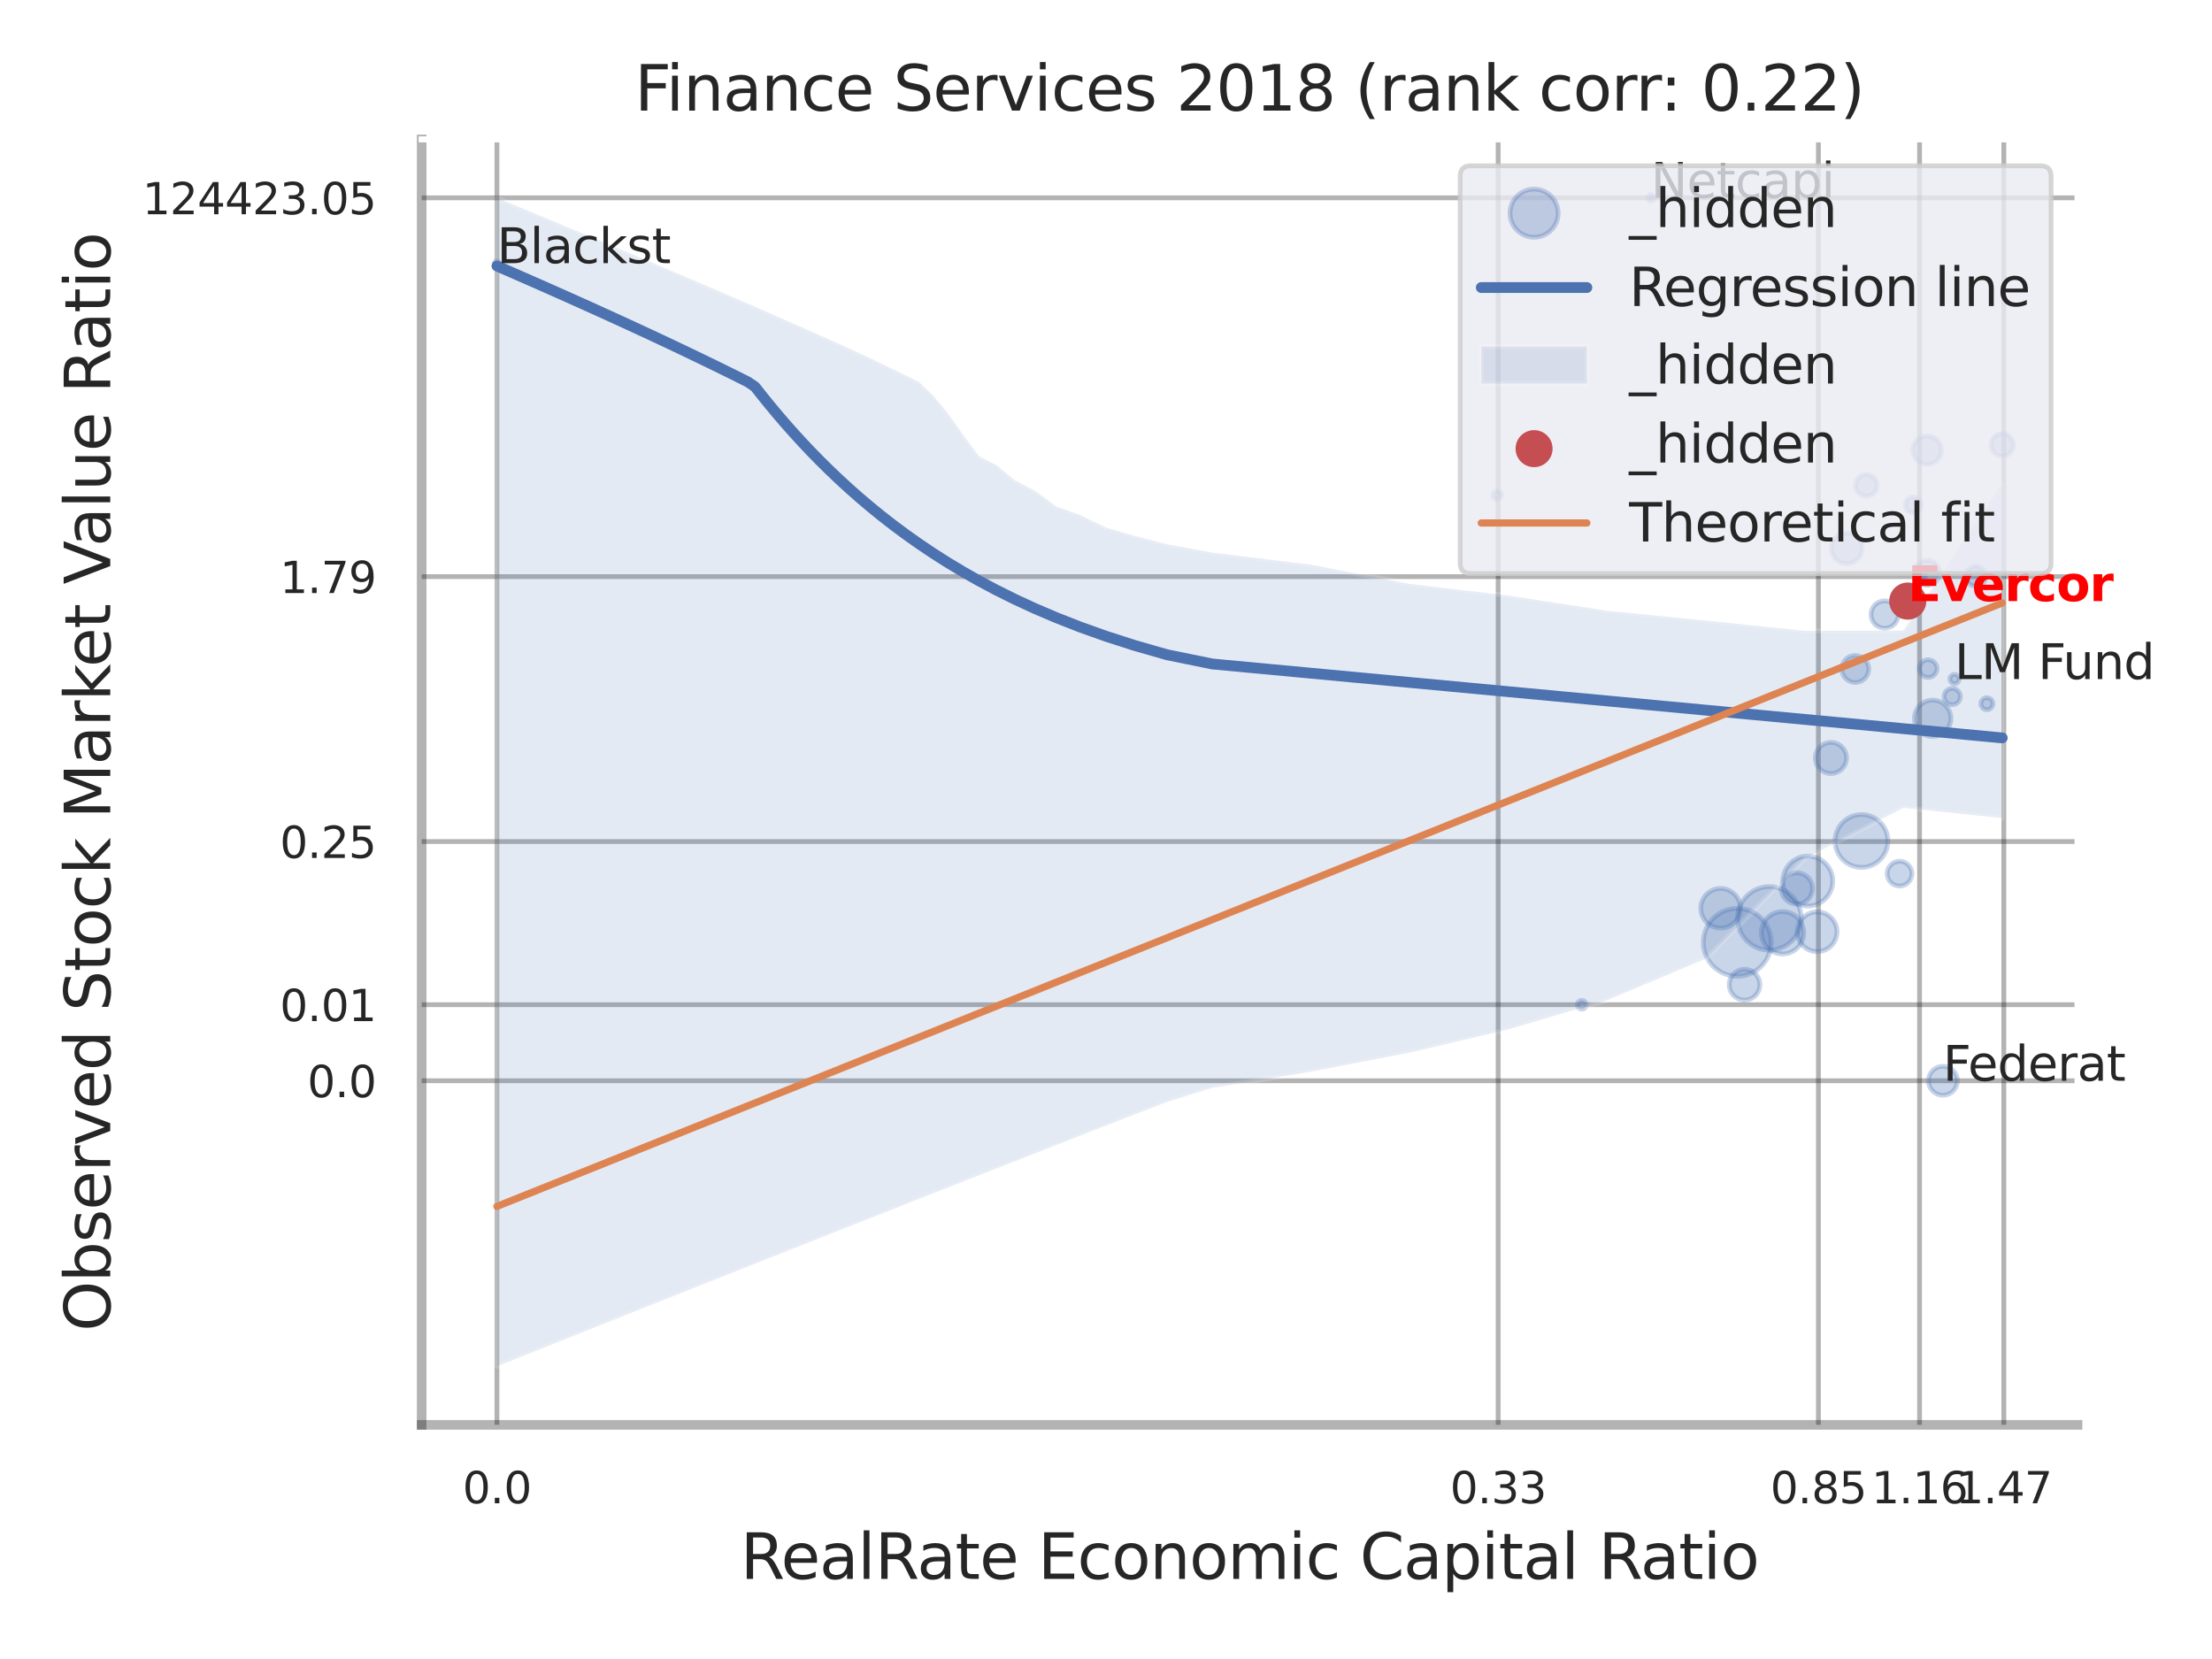 <?xml version="1.0" encoding="utf-8" standalone="no"?>
<!DOCTYPE svg PUBLIC "-//W3C//DTD SVG 1.1//EN"
  "http://www.w3.org/Graphics/SVG/1.1/DTD/svg11.dtd">
<svg xmlns:xlink="http://www.w3.org/1999/xlink" width="460.8pt" height="345.6pt" viewBox="0 0 460.8 345.6" xmlns="http://www.w3.org/2000/svg" version="1.1">
 <defs>
  <style type="text/css">*{stroke-linejoin: round; stroke-linecap: butt}</style>
 </defs>
 <g id="figure_1">
  <g id="patch_1">
   <path d="M 0 345.6 
L 460.8 345.6 
L 460.8 0 
L 0 0 
z
" style="fill: #ffffff"/>
  </g>
  <g id="axes_1">
   <g id="patch_2">
    <path d="M 87.84 296.82 
L 432.784 296.82 
L 432.784 29.04 
L 87.84 29.04 
z
" style="fill: #ffffff"/>
   </g>
   <g id="matplotlib.axis_1">
    <g id="xtick_1">
     <g id="line2d_1">
      <path d="M 103.522 296.82 
L 103.522 29.04 
" clip-path="url(#pd81a386324)" style="fill: none; stroke: #000000; stroke-opacity: 0.3; stroke-linecap: round"/>
     </g>
     <g id="text_1">
      <!-- 0.0 -->
      <g style="fill: #262626" transform="translate(96.366 313.159) scale(0.09 -0.09)">
       <defs>
        <path id="DejaVuSans-30" d="M 2034 4250 
Q 1547 4250 1301 3770 
Q 1056 3291 1056 2328 
Q 1056 1369 1301 889 
Q 1547 409 2034 409 
Q 2525 409 2770 889 
Q 3016 1369 3016 2328 
Q 3016 3291 2770 3770 
Q 2525 4250 2034 4250 
z
M 2034 4750 
Q 2819 4750 3233 4129 
Q 3647 3509 3647 2328 
Q 3647 1150 3233 529 
Q 2819 -91 2034 -91 
Q 1250 -91 836 529 
Q 422 1150 422 2328 
Q 422 3509 836 4129 
Q 1250 4750 2034 4750 
z
" transform="scale(0.016)"/>
        <path id="DejaVuSans-2e" d="M 684 794 
L 1344 794 
L 1344 0 
L 684 0 
L 684 794 
z
" transform="scale(0.016)"/>
       </defs>
       <use xlink:href="#DejaVuSans-30"/>
       <use xlink:href="#DejaVuSans-2e" transform="translate(63.623 0)"/>
       <use xlink:href="#DejaVuSans-30" transform="translate(95.41 0)"/>
      </g>
     </g>
    </g>
    <g id="xtick_2">
     <g id="line2d_2">
      <path d="M 312.092 296.82 
L 312.092 29.04 
" clip-path="url(#pd81a386324)" style="fill: none; stroke: #000000; stroke-opacity: 0.3; stroke-linecap: round"/>
     </g>
     <g id="text_2">
      <!-- 0.33 -->
      <g style="fill: #262626" transform="translate(302.073 313.159) scale(0.09 -0.09)">
       <defs>
        <path id="DejaVuSans-33" d="M 2597 2516 
Q 3050 2419 3304 2112 
Q 3559 1806 3559 1356 
Q 3559 666 3084 287 
Q 2609 -91 1734 -91 
Q 1441 -91 1130 -33 
Q 819 25 488 141 
L 488 750 
Q 750 597 1062 519 
Q 1375 441 1716 441 
Q 2309 441 2620 675 
Q 2931 909 2931 1356 
Q 2931 1769 2642 2001 
Q 2353 2234 1838 2234 
L 1294 2234 
L 1294 2753 
L 1863 2753 
Q 2328 2753 2575 2939 
Q 2822 3125 2822 3475 
Q 2822 3834 2567 4026 
Q 2313 4219 1838 4219 
Q 1578 4219 1281 4162 
Q 984 4106 628 3988 
L 628 4550 
Q 988 4650 1302 4700 
Q 1616 4750 1894 4750 
Q 2613 4750 3031 4423 
Q 3450 4097 3450 3541 
Q 3450 3153 3228 2886 
Q 3006 2619 2597 2516 
z
" transform="scale(0.016)"/>
       </defs>
       <use xlink:href="#DejaVuSans-30"/>
       <use xlink:href="#DejaVuSans-2e" transform="translate(63.623 0)"/>
       <use xlink:href="#DejaVuSans-33" transform="translate(95.41 0)"/>
       <use xlink:href="#DejaVuSans-33" transform="translate(159.033 0)"/>
      </g>
     </g>
    </g>
    <g id="xtick_3">
     <g id="line2d_3">
      <path d="M 378.81 296.82 
L 378.81 29.04 
" clip-path="url(#pd81a386324)" style="fill: none; stroke: #000000; stroke-opacity: 0.3; stroke-linecap: round"/>
     </g>
     <g id="text_3">
      <!-- 0.85 -->
      <g style="fill: #262626" transform="translate(368.79 313.159) scale(0.09 -0.09)">
       <defs>
        <path id="DejaVuSans-38" d="M 2034 2216 
Q 1584 2216 1326 1975 
Q 1069 1734 1069 1313 
Q 1069 891 1326 650 
Q 1584 409 2034 409 
Q 2484 409 2743 651 
Q 3003 894 3003 1313 
Q 3003 1734 2745 1975 
Q 2488 2216 2034 2216 
z
M 1403 2484 
Q 997 2584 770 2862 
Q 544 3141 544 3541 
Q 544 4100 942 4425 
Q 1341 4750 2034 4750 
Q 2731 4750 3128 4425 
Q 3525 4100 3525 3541 
Q 3525 3141 3298 2862 
Q 3072 2584 2669 2484 
Q 3125 2378 3379 2068 
Q 3634 1759 3634 1313 
Q 3634 634 3220 271 
Q 2806 -91 2034 -91 
Q 1263 -91 848 271 
Q 434 634 434 1313 
Q 434 1759 690 2068 
Q 947 2378 1403 2484 
z
M 1172 3481 
Q 1172 3119 1398 2916 
Q 1625 2713 2034 2713 
Q 2441 2713 2670 2916 
Q 2900 3119 2900 3481 
Q 2900 3844 2670 4047 
Q 2441 4250 2034 4250 
Q 1625 4250 1398 4047 
Q 1172 3844 1172 3481 
z
" transform="scale(0.016)"/>
        <path id="DejaVuSans-35" d="M 691 4666 
L 3169 4666 
L 3169 4134 
L 1269 4134 
L 1269 2991 
Q 1406 3038 1543 3061 
Q 1681 3084 1819 3084 
Q 2600 3084 3056 2656 
Q 3513 2228 3513 1497 
Q 3513 744 3044 326 
Q 2575 -91 1722 -91 
Q 1428 -91 1123 -41 
Q 819 9 494 109 
L 494 744 
Q 775 591 1075 516 
Q 1375 441 1709 441 
Q 2250 441 2565 725 
Q 2881 1009 2881 1497 
Q 2881 1984 2565 2268 
Q 2250 2553 1709 2553 
Q 1456 2553 1204 2497 
Q 953 2441 691 2322 
L 691 4666 
z
" transform="scale(0.016)"/>
       </defs>
       <use xlink:href="#DejaVuSans-30"/>
       <use xlink:href="#DejaVuSans-2e" transform="translate(63.623 0)"/>
       <use xlink:href="#DejaVuSans-38" transform="translate(95.41 0)"/>
       <use xlink:href="#DejaVuSans-35" transform="translate(159.033 0)"/>
      </g>
     </g>
    </g>
    <g id="xtick_4">
     <g id="line2d_4">
      <path d="M 399.878 296.82 
L 399.878 29.04 
" clip-path="url(#pd81a386324)" style="fill: none; stroke: #000000; stroke-opacity: 0.3; stroke-linecap: round"/>
     </g>
     <g id="text_4">
      <!-- 1.16 -->
      <g style="fill: #262626" transform="translate(389.859 313.159) scale(0.09 -0.09)">
       <defs>
        <path id="DejaVuSans-31" d="M 794 531 
L 1825 531 
L 1825 4091 
L 703 3866 
L 703 4441 
L 1819 4666 
L 2450 4666 
L 2450 531 
L 3481 531 
L 3481 0 
L 794 0 
L 794 531 
z
" transform="scale(0.016)"/>
        <path id="DejaVuSans-36" d="M 2113 2584 
Q 1688 2584 1439 2293 
Q 1191 2003 1191 1497 
Q 1191 994 1439 701 
Q 1688 409 2113 409 
Q 2538 409 2786 701 
Q 3034 994 3034 1497 
Q 3034 2003 2786 2293 
Q 2538 2584 2113 2584 
z
M 3366 4563 
L 3366 3988 
Q 3128 4100 2886 4159 
Q 2644 4219 2406 4219 
Q 1781 4219 1451 3797 
Q 1122 3375 1075 2522 
Q 1259 2794 1537 2939 
Q 1816 3084 2150 3084 
Q 2853 3084 3261 2657 
Q 3669 2231 3669 1497 
Q 3669 778 3244 343 
Q 2819 -91 2113 -91 
Q 1303 -91 875 529 
Q 447 1150 447 2328 
Q 447 3434 972 4092 
Q 1497 4750 2381 4750 
Q 2619 4750 2861 4703 
Q 3103 4656 3366 4563 
z
" transform="scale(0.016)"/>
       </defs>
       <use xlink:href="#DejaVuSans-31"/>
       <use xlink:href="#DejaVuSans-2e" transform="translate(63.623 0)"/>
       <use xlink:href="#DejaVuSans-31" transform="translate(95.41 0)"/>
       <use xlink:href="#DejaVuSans-36" transform="translate(159.033 0)"/>
      </g>
     </g>
    </g>
    <g id="xtick_5">
     <g id="line2d_5">
      <path d="M 417.435 296.82 
L 417.435 29.04 
" clip-path="url(#pd81a386324)" style="fill: none; stroke: #000000; stroke-opacity: 0.3; stroke-linecap: round"/>
     </g>
     <g id="text_5">
      <!-- 1.47 -->
      <g style="fill: #262626" transform="translate(407.416 313.159) scale(0.09 -0.09)">
       <defs>
        <path id="DejaVuSans-34" d="M 2419 4116 
L 825 1625 
L 2419 1625 
L 2419 4116 
z
M 2253 4666 
L 3047 4666 
L 3047 1625 
L 3713 1625 
L 3713 1100 
L 3047 1100 
L 3047 0 
L 2419 0 
L 2419 1100 
L 313 1100 
L 313 1709 
L 2253 4666 
z
" transform="scale(0.016)"/>
        <path id="DejaVuSans-37" d="M 525 4666 
L 3525 4666 
L 3525 4397 
L 1831 0 
L 1172 0 
L 2766 4134 
L 525 4134 
L 525 4666 
z
" transform="scale(0.016)"/>
       </defs>
       <use xlink:href="#DejaVuSans-31"/>
       <use xlink:href="#DejaVuSans-2e" transform="translate(63.623 0)"/>
       <use xlink:href="#DejaVuSans-34" transform="translate(95.41 0)"/>
       <use xlink:href="#DejaVuSans-37" transform="translate(159.033 0)"/>
      </g>
     </g>
    </g>
    <g id="xtick_6"/>
    <g id="xtick_7"/>
    <g id="xtick_8"/>
    <g id="text_6">
     <!-- RealRate Economic Capital Ratio -->
     <g style="fill: #262626" transform="translate(154.259 328.908) scale(0.13 -0.13)">
      <defs>
       <path id="DejaVuSans-52" d="M 2841 2188 
Q 3044 2119 3236 1894 
Q 3428 1669 3622 1275 
L 4263 0 
L 3584 0 
L 2988 1197 
Q 2756 1666 2539 1819 
Q 2322 1972 1947 1972 
L 1259 1972 
L 1259 0 
L 628 0 
L 628 4666 
L 2053 4666 
Q 2853 4666 3247 4331 
Q 3641 3997 3641 3322 
Q 3641 2881 3436 2590 
Q 3231 2300 2841 2188 
z
M 1259 4147 
L 1259 2491 
L 2053 2491 
Q 2509 2491 2742 2702 
Q 2975 2913 2975 3322 
Q 2975 3731 2742 3939 
Q 2509 4147 2053 4147 
L 1259 4147 
z
" transform="scale(0.016)"/>
       <path id="DejaVuSans-65" d="M 3597 1894 
L 3597 1613 
L 953 1613 
Q 991 1019 1311 708 
Q 1631 397 2203 397 
Q 2534 397 2845 478 
Q 3156 559 3463 722 
L 3463 178 
Q 3153 47 2828 -22 
Q 2503 -91 2169 -91 
Q 1331 -91 842 396 
Q 353 884 353 1716 
Q 353 2575 817 3079 
Q 1281 3584 2069 3584 
Q 2775 3584 3186 3129 
Q 3597 2675 3597 1894 
z
M 3022 2063 
Q 3016 2534 2758 2815 
Q 2500 3097 2075 3097 
Q 1594 3097 1305 2825 
Q 1016 2553 972 2059 
L 3022 2063 
z
" transform="scale(0.016)"/>
       <path id="DejaVuSans-61" d="M 2194 1759 
Q 1497 1759 1228 1600 
Q 959 1441 959 1056 
Q 959 750 1161 570 
Q 1363 391 1709 391 
Q 2188 391 2477 730 
Q 2766 1069 2766 1631 
L 2766 1759 
L 2194 1759 
z
M 3341 1997 
L 3341 0 
L 2766 0 
L 2766 531 
Q 2569 213 2275 61 
Q 1981 -91 1556 -91 
Q 1019 -91 701 211 
Q 384 513 384 1019 
Q 384 1609 779 1909 
Q 1175 2209 1959 2209 
L 2766 2209 
L 2766 2266 
Q 2766 2663 2505 2880 
Q 2244 3097 1772 3097 
Q 1472 3097 1187 3025 
Q 903 2953 641 2809 
L 641 3341 
Q 956 3463 1253 3523 
Q 1550 3584 1831 3584 
Q 2591 3584 2966 3190 
Q 3341 2797 3341 1997 
z
" transform="scale(0.016)"/>
       <path id="DejaVuSans-6c" d="M 603 4863 
L 1178 4863 
L 1178 0 
L 603 0 
L 603 4863 
z
" transform="scale(0.016)"/>
       <path id="DejaVuSans-74" d="M 1172 4494 
L 1172 3500 
L 2356 3500 
L 2356 3053 
L 1172 3053 
L 1172 1153 
Q 1172 725 1289 603 
Q 1406 481 1766 481 
L 2356 481 
L 2356 0 
L 1766 0 
Q 1100 0 847 248 
Q 594 497 594 1153 
L 594 3053 
L 172 3053 
L 172 3500 
L 594 3500 
L 594 4494 
L 1172 4494 
z
" transform="scale(0.016)"/>
       <path id="DejaVuSans-20" transform="scale(0.016)"/>
       <path id="DejaVuSans-45" d="M 628 4666 
L 3578 4666 
L 3578 4134 
L 1259 4134 
L 1259 2753 
L 3481 2753 
L 3481 2222 
L 1259 2222 
L 1259 531 
L 3634 531 
L 3634 0 
L 628 0 
L 628 4666 
z
" transform="scale(0.016)"/>
       <path id="DejaVuSans-63" d="M 3122 3366 
L 3122 2828 
Q 2878 2963 2633 3030 
Q 2388 3097 2138 3097 
Q 1578 3097 1268 2742 
Q 959 2388 959 1747 
Q 959 1106 1268 751 
Q 1578 397 2138 397 
Q 2388 397 2633 464 
Q 2878 531 3122 666 
L 3122 134 
Q 2881 22 2623 -34 
Q 2366 -91 2075 -91 
Q 1284 -91 818 406 
Q 353 903 353 1747 
Q 353 2603 823 3093 
Q 1294 3584 2113 3584 
Q 2378 3584 2631 3529 
Q 2884 3475 3122 3366 
z
" transform="scale(0.016)"/>
       <path id="DejaVuSans-6f" d="M 1959 3097 
Q 1497 3097 1228 2736 
Q 959 2375 959 1747 
Q 959 1119 1226 758 
Q 1494 397 1959 397 
Q 2419 397 2687 759 
Q 2956 1122 2956 1747 
Q 2956 2369 2687 2733 
Q 2419 3097 1959 3097 
z
M 1959 3584 
Q 2709 3584 3137 3096 
Q 3566 2609 3566 1747 
Q 3566 888 3137 398 
Q 2709 -91 1959 -91 
Q 1206 -91 779 398 
Q 353 888 353 1747 
Q 353 2609 779 3096 
Q 1206 3584 1959 3584 
z
" transform="scale(0.016)"/>
       <path id="DejaVuSans-6e" d="M 3513 2113 
L 3513 0 
L 2938 0 
L 2938 2094 
Q 2938 2591 2744 2837 
Q 2550 3084 2163 3084 
Q 1697 3084 1428 2787 
Q 1159 2491 1159 1978 
L 1159 0 
L 581 0 
L 581 3500 
L 1159 3500 
L 1159 2956 
Q 1366 3272 1645 3428 
Q 1925 3584 2291 3584 
Q 2894 3584 3203 3211 
Q 3513 2838 3513 2113 
z
" transform="scale(0.016)"/>
       <path id="DejaVuSans-6d" d="M 3328 2828 
Q 3544 3216 3844 3400 
Q 4144 3584 4550 3584 
Q 5097 3584 5394 3201 
Q 5691 2819 5691 2113 
L 5691 0 
L 5113 0 
L 5113 2094 
Q 5113 2597 4934 2840 
Q 4756 3084 4391 3084 
Q 3944 3084 3684 2787 
Q 3425 2491 3425 1978 
L 3425 0 
L 2847 0 
L 2847 2094 
Q 2847 2600 2669 2842 
Q 2491 3084 2119 3084 
Q 1678 3084 1418 2786 
Q 1159 2488 1159 1978 
L 1159 0 
L 581 0 
L 581 3500 
L 1159 3500 
L 1159 2956 
Q 1356 3278 1631 3431 
Q 1906 3584 2284 3584 
Q 2666 3584 2933 3390 
Q 3200 3197 3328 2828 
z
" transform="scale(0.016)"/>
       <path id="DejaVuSans-69" d="M 603 3500 
L 1178 3500 
L 1178 0 
L 603 0 
L 603 3500 
z
M 603 4863 
L 1178 4863 
L 1178 4134 
L 603 4134 
L 603 4863 
z
" transform="scale(0.016)"/>
       <path id="DejaVuSans-43" d="M 4122 4306 
L 4122 3641 
Q 3803 3938 3442 4084 
Q 3081 4231 2675 4231 
Q 1875 4231 1450 3742 
Q 1025 3253 1025 2328 
Q 1025 1406 1450 917 
Q 1875 428 2675 428 
Q 3081 428 3442 575 
Q 3803 722 4122 1019 
L 4122 359 
Q 3791 134 3420 21 
Q 3050 -91 2638 -91 
Q 1578 -91 968 557 
Q 359 1206 359 2328 
Q 359 3453 968 4101 
Q 1578 4750 2638 4750 
Q 3056 4750 3426 4639 
Q 3797 4528 4122 4306 
z
" transform="scale(0.016)"/>
       <path id="DejaVuSans-70" d="M 1159 525 
L 1159 -1331 
L 581 -1331 
L 581 3500 
L 1159 3500 
L 1159 2969 
Q 1341 3281 1617 3432 
Q 1894 3584 2278 3584 
Q 2916 3584 3314 3078 
Q 3713 2572 3713 1747 
Q 3713 922 3314 415 
Q 2916 -91 2278 -91 
Q 1894 -91 1617 61 
Q 1341 213 1159 525 
z
M 3116 1747 
Q 3116 2381 2855 2742 
Q 2594 3103 2138 3103 
Q 1681 3103 1420 2742 
Q 1159 2381 1159 1747 
Q 1159 1113 1420 752 
Q 1681 391 2138 391 
Q 2594 391 2855 752 
Q 3116 1113 3116 1747 
z
" transform="scale(0.016)"/>
      </defs>
      <use xlink:href="#DejaVuSans-52"/>
      <use xlink:href="#DejaVuSans-65" transform="translate(64.982 0)"/>
      <use xlink:href="#DejaVuSans-61" transform="translate(126.506 0)"/>
      <use xlink:href="#DejaVuSans-6c" transform="translate(187.785 0)"/>
      <use xlink:href="#DejaVuSans-52" transform="translate(215.568 0)"/>
      <use xlink:href="#DejaVuSans-61" transform="translate(282.801 0)"/>
      <use xlink:href="#DejaVuSans-74" transform="translate(344.08 0)"/>
      <use xlink:href="#DejaVuSans-65" transform="translate(383.289 0)"/>
      <use xlink:href="#DejaVuSans-20" transform="translate(444.812 0)"/>
      <use xlink:href="#DejaVuSans-45" transform="translate(476.6 0)"/>
      <use xlink:href="#DejaVuSans-63" transform="translate(539.783 0)"/>
      <use xlink:href="#DejaVuSans-6f" transform="translate(594.764 0)"/>
      <use xlink:href="#DejaVuSans-6e" transform="translate(655.945 0)"/>
      <use xlink:href="#DejaVuSans-6f" transform="translate(719.324 0)"/>
      <use xlink:href="#DejaVuSans-6d" transform="translate(780.506 0)"/>
      <use xlink:href="#DejaVuSans-69" transform="translate(877.918 0)"/>
      <use xlink:href="#DejaVuSans-63" transform="translate(905.701 0)"/>
      <use xlink:href="#DejaVuSans-20" transform="translate(960.682 0)"/>
      <use xlink:href="#DejaVuSans-43" transform="translate(992.469 0)"/>
      <use xlink:href="#DejaVuSans-61" transform="translate(1062.293 0)"/>
      <use xlink:href="#DejaVuSans-70" transform="translate(1123.572 0)"/>
      <use xlink:href="#DejaVuSans-69" transform="translate(1187.049 0)"/>
      <use xlink:href="#DejaVuSans-74" transform="translate(1214.832 0)"/>
      <use xlink:href="#DejaVuSans-61" transform="translate(1254.041 0)"/>
      <use xlink:href="#DejaVuSans-6c" transform="translate(1315.32 0)"/>
      <use xlink:href="#DejaVuSans-20" transform="translate(1343.104 0)"/>
      <use xlink:href="#DejaVuSans-52" transform="translate(1374.891 0)"/>
      <use xlink:href="#DejaVuSans-61" transform="translate(1442.123 0)"/>
      <use xlink:href="#DejaVuSans-74" transform="translate(1503.402 0)"/>
      <use xlink:href="#DejaVuSans-69" transform="translate(1542.611 0)"/>
      <use xlink:href="#DejaVuSans-6f" transform="translate(1570.395 0)"/>
     </g>
    </g>
   </g>
   <g id="matplotlib.axis_2">
    <g id="ytick_1">
     <g id="line2d_6">
      <path d="M 87.84 225.14 
L 432.784 225.14 
" clip-path="url(#pd81a386324)" style="fill: none; stroke: #000000; stroke-opacity: 0.3; stroke-linecap: round"/>
     </g>
     <g id="text_7">
      <!-- 0.0 -->
      <g style="fill: #262626" transform="translate(64.027 228.56) scale(0.09 -0.09)">
       <use xlink:href="#DejaVuSans-30"/>
       <use xlink:href="#DejaVuSans-2e" transform="translate(63.623 0)"/>
       <use xlink:href="#DejaVuSans-30" transform="translate(95.41 0)"/>
      </g>
     </g>
    </g>
    <g id="ytick_2">
     <g id="line2d_7">
      <path d="M 87.84 209.297 
L 432.784 209.297 
" clip-path="url(#pd81a386324)" style="fill: none; stroke: #000000; stroke-opacity: 0.3; stroke-linecap: round"/>
     </g>
     <g id="text_8">
      <!-- 0.01 -->
      <g style="fill: #262626" transform="translate(58.301 212.716) scale(0.09 -0.09)">
       <use xlink:href="#DejaVuSans-30"/>
       <use xlink:href="#DejaVuSans-2e" transform="translate(63.623 0)"/>
       <use xlink:href="#DejaVuSans-30" transform="translate(95.41 0)"/>
       <use xlink:href="#DejaVuSans-31" transform="translate(159.033 0)"/>
      </g>
     </g>
    </g>
    <g id="ytick_3">
     <g id="line2d_8">
      <path d="M 87.84 175.304 
L 432.784 175.304 
" clip-path="url(#pd81a386324)" style="fill: none; stroke: #000000; stroke-opacity: 0.3; stroke-linecap: round"/>
     </g>
     <g id="text_9">
      <!-- 0.25 -->
      <g style="fill: #262626" transform="translate(58.301 178.724) scale(0.09 -0.09)">
       <defs>
        <path id="DejaVuSans-32" d="M 1228 531 
L 3431 531 
L 3431 0 
L 469 0 
L 469 531 
Q 828 903 1448 1529 
Q 2069 2156 2228 2338 
Q 2531 2678 2651 2914 
Q 2772 3150 2772 3378 
Q 2772 3750 2511 3984 
Q 2250 4219 1831 4219 
Q 1534 4219 1204 4116 
Q 875 4013 500 3803 
L 500 4441 
Q 881 4594 1212 4672 
Q 1544 4750 1819 4750 
Q 2544 4750 2975 4387 
Q 3406 4025 3406 3419 
Q 3406 3131 3298 2873 
Q 3191 2616 2906 2266 
Q 2828 2175 2409 1742 
Q 1991 1309 1228 531 
z
" transform="scale(0.016)"/>
       </defs>
       <use xlink:href="#DejaVuSans-30"/>
       <use xlink:href="#DejaVuSans-2e" transform="translate(63.623 0)"/>
       <use xlink:href="#DejaVuSans-32" transform="translate(95.41 0)"/>
       <use xlink:href="#DejaVuSans-35" transform="translate(159.033 0)"/>
      </g>
     </g>
    </g>
    <g id="ytick_4">
     <g id="line2d_9">
      <path d="M 87.84 120.124 
L 432.784 120.124 
" clip-path="url(#pd81a386324)" style="fill: none; stroke: #000000; stroke-opacity: 0.3; stroke-linecap: round"/>
     </g>
     <g id="text_10">
      <!-- 1.79 -->
      <g style="fill: #262626" transform="translate(58.301 123.544) scale(0.09 -0.09)">
       <defs>
        <path id="DejaVuSans-39" d="M 703 97 
L 703 672 
Q 941 559 1184 500 
Q 1428 441 1663 441 
Q 2288 441 2617 861 
Q 2947 1281 2994 2138 
Q 2813 1869 2534 1725 
Q 2256 1581 1919 1581 
Q 1219 1581 811 2004 
Q 403 2428 403 3163 
Q 403 3881 828 4315 
Q 1253 4750 1959 4750 
Q 2769 4750 3195 4129 
Q 3622 3509 3622 2328 
Q 3622 1225 3098 567 
Q 2575 -91 1691 -91 
Q 1453 -91 1209 -44 
Q 966 3 703 97 
z
M 1959 2075 
Q 2384 2075 2632 2365 
Q 2881 2656 2881 3163 
Q 2881 3666 2632 3958 
Q 2384 4250 1959 4250 
Q 1534 4250 1286 3958 
Q 1038 3666 1038 3163 
Q 1038 2656 1286 2365 
Q 1534 2075 1959 2075 
z
" transform="scale(0.016)"/>
       </defs>
       <use xlink:href="#DejaVuSans-31"/>
       <use xlink:href="#DejaVuSans-2e" transform="translate(63.623 0)"/>
       <use xlink:href="#DejaVuSans-37" transform="translate(95.41 0)"/>
       <use xlink:href="#DejaVuSans-39" transform="translate(159.033 0)"/>
      </g>
     </g>
    </g>
    <g id="ytick_5">
     <g id="line2d_10">
      <path d="M 87.84 41.215 
L 432.784 41.215 
" clip-path="url(#pd81a386324)" style="fill: none; stroke: #000000; stroke-opacity: 0.3; stroke-linecap: round"/>
     </g>
     <g id="text_11">
      <!-- 124423.05 -->
      <g style="fill: #262626" transform="translate(29.67 44.634) scale(0.09 -0.09)">
       <use xlink:href="#DejaVuSans-31"/>
       <use xlink:href="#DejaVuSans-32" transform="translate(63.623 0)"/>
       <use xlink:href="#DejaVuSans-34" transform="translate(127.246 0)"/>
       <use xlink:href="#DejaVuSans-34" transform="translate(190.869 0)"/>
       <use xlink:href="#DejaVuSans-32" transform="translate(254.492 0)"/>
       <use xlink:href="#DejaVuSans-33" transform="translate(318.115 0)"/>
       <use xlink:href="#DejaVuSans-2e" transform="translate(381.738 0)"/>
       <use xlink:href="#DejaVuSans-30" transform="translate(413.525 0)"/>
       <use xlink:href="#DejaVuSans-35" transform="translate(477.148 0)"/>
      </g>
     </g>
    </g>
    <g id="ytick_6"/>
    <g id="ytick_7"/>
    <g id="ytick_8"/>
    <g id="ytick_9"/>
    <g id="ytick_10"/>
    <g id="ytick_11"/>
    <g id="text_12">
     <!-- Observed Stock Market Value Ratio -->
     <g style="fill: #262626" transform="translate(22.966 277.332) rotate(-90) scale(0.13 -0.13)">
      <defs>
       <path id="DejaVuSans-4f" d="M 2522 4238 
Q 1834 4238 1429 3725 
Q 1025 3213 1025 2328 
Q 1025 1447 1429 934 
Q 1834 422 2522 422 
Q 3209 422 3611 934 
Q 4013 1447 4013 2328 
Q 4013 3213 3611 3725 
Q 3209 4238 2522 4238 
z
M 2522 4750 
Q 3503 4750 4090 4092 
Q 4678 3434 4678 2328 
Q 4678 1225 4090 567 
Q 3503 -91 2522 -91 
Q 1538 -91 948 565 
Q 359 1222 359 2328 
Q 359 3434 948 4092 
Q 1538 4750 2522 4750 
z
" transform="scale(0.016)"/>
       <path id="DejaVuSans-62" d="M 3116 1747 
Q 3116 2381 2855 2742 
Q 2594 3103 2138 3103 
Q 1681 3103 1420 2742 
Q 1159 2381 1159 1747 
Q 1159 1113 1420 752 
Q 1681 391 2138 391 
Q 2594 391 2855 752 
Q 3116 1113 3116 1747 
z
M 1159 2969 
Q 1341 3281 1617 3432 
Q 1894 3584 2278 3584 
Q 2916 3584 3314 3078 
Q 3713 2572 3713 1747 
Q 3713 922 3314 415 
Q 2916 -91 2278 -91 
Q 1894 -91 1617 61 
Q 1341 213 1159 525 
L 1159 0 
L 581 0 
L 581 4863 
L 1159 4863 
L 1159 2969 
z
" transform="scale(0.016)"/>
       <path id="DejaVuSans-73" d="M 2834 3397 
L 2834 2853 
Q 2591 2978 2328 3040 
Q 2066 3103 1784 3103 
Q 1356 3103 1142 2972 
Q 928 2841 928 2578 
Q 928 2378 1081 2264 
Q 1234 2150 1697 2047 
L 1894 2003 
Q 2506 1872 2764 1633 
Q 3022 1394 3022 966 
Q 3022 478 2636 193 
Q 2250 -91 1575 -91 
Q 1294 -91 989 -36 
Q 684 19 347 128 
L 347 722 
Q 666 556 975 473 
Q 1284 391 1588 391 
Q 1994 391 2212 530 
Q 2431 669 2431 922 
Q 2431 1156 2273 1281 
Q 2116 1406 1581 1522 
L 1381 1569 
Q 847 1681 609 1914 
Q 372 2147 372 2553 
Q 372 3047 722 3315 
Q 1072 3584 1716 3584 
Q 2034 3584 2315 3537 
Q 2597 3491 2834 3397 
z
" transform="scale(0.016)"/>
       <path id="DejaVuSans-72" d="M 2631 2963 
Q 2534 3019 2420 3045 
Q 2306 3072 2169 3072 
Q 1681 3072 1420 2755 
Q 1159 2438 1159 1844 
L 1159 0 
L 581 0 
L 581 3500 
L 1159 3500 
L 1159 2956 
Q 1341 3275 1631 3429 
Q 1922 3584 2338 3584 
Q 2397 3584 2469 3576 
Q 2541 3569 2628 3553 
L 2631 2963 
z
" transform="scale(0.016)"/>
       <path id="DejaVuSans-76" d="M 191 3500 
L 800 3500 
L 1894 563 
L 2988 3500 
L 3597 3500 
L 2284 0 
L 1503 0 
L 191 3500 
z
" transform="scale(0.016)"/>
       <path id="DejaVuSans-64" d="M 2906 2969 
L 2906 4863 
L 3481 4863 
L 3481 0 
L 2906 0 
L 2906 525 
Q 2725 213 2448 61 
Q 2172 -91 1784 -91 
Q 1150 -91 751 415 
Q 353 922 353 1747 
Q 353 2572 751 3078 
Q 1150 3584 1784 3584 
Q 2172 3584 2448 3432 
Q 2725 3281 2906 2969 
z
M 947 1747 
Q 947 1113 1208 752 
Q 1469 391 1925 391 
Q 2381 391 2643 752 
Q 2906 1113 2906 1747 
Q 2906 2381 2643 2742 
Q 2381 3103 1925 3103 
Q 1469 3103 1208 2742 
Q 947 2381 947 1747 
z
" transform="scale(0.016)"/>
       <path id="DejaVuSans-53" d="M 3425 4513 
L 3425 3897 
Q 3066 4069 2747 4153 
Q 2428 4238 2131 4238 
Q 1616 4238 1336 4038 
Q 1056 3838 1056 3469 
Q 1056 3159 1242 3001 
Q 1428 2844 1947 2747 
L 2328 2669 
Q 3034 2534 3370 2195 
Q 3706 1856 3706 1288 
Q 3706 609 3251 259 
Q 2797 -91 1919 -91 
Q 1588 -91 1214 -16 
Q 841 59 441 206 
L 441 856 
Q 825 641 1194 531 
Q 1563 422 1919 422 
Q 2459 422 2753 634 
Q 3047 847 3047 1241 
Q 3047 1584 2836 1778 
Q 2625 1972 2144 2069 
L 1759 2144 
Q 1053 2284 737 2584 
Q 422 2884 422 3419 
Q 422 4038 858 4394 
Q 1294 4750 2059 4750 
Q 2388 4750 2728 4690 
Q 3069 4631 3425 4513 
z
" transform="scale(0.016)"/>
       <path id="DejaVuSans-6b" d="M 581 4863 
L 1159 4863 
L 1159 1991 
L 2875 3500 
L 3609 3500 
L 1753 1863 
L 3688 0 
L 2938 0 
L 1159 1709 
L 1159 0 
L 581 0 
L 581 4863 
z
" transform="scale(0.016)"/>
       <path id="DejaVuSans-4d" d="M 628 4666 
L 1569 4666 
L 2759 1491 
L 3956 4666 
L 4897 4666 
L 4897 0 
L 4281 0 
L 4281 4097 
L 3078 897 
L 2444 897 
L 1241 4097 
L 1241 0 
L 628 0 
L 628 4666 
z
" transform="scale(0.016)"/>
       <path id="DejaVuSans-56" d="M 1831 0 
L 50 4666 
L 709 4666 
L 2188 738 
L 3669 4666 
L 4325 4666 
L 2547 0 
L 1831 0 
z
" transform="scale(0.016)"/>
       <path id="DejaVuSans-75" d="M 544 1381 
L 544 3500 
L 1119 3500 
L 1119 1403 
Q 1119 906 1312 657 
Q 1506 409 1894 409 
Q 2359 409 2629 706 
Q 2900 1003 2900 1516 
L 2900 3500 
L 3475 3500 
L 3475 0 
L 2900 0 
L 2900 538 
Q 2691 219 2414 64 
Q 2138 -91 1772 -91 
Q 1169 -91 856 284 
Q 544 659 544 1381 
z
M 1991 3584 
L 1991 3584 
z
" transform="scale(0.016)"/>
      </defs>
      <use xlink:href="#DejaVuSans-4f"/>
      <use xlink:href="#DejaVuSans-62" transform="translate(78.711 0)"/>
      <use xlink:href="#DejaVuSans-73" transform="translate(142.188 0)"/>
      <use xlink:href="#DejaVuSans-65" transform="translate(194.287 0)"/>
      <use xlink:href="#DejaVuSans-72" transform="translate(255.811 0)"/>
      <use xlink:href="#DejaVuSans-76" transform="translate(296.924 0)"/>
      <use xlink:href="#DejaVuSans-65" transform="translate(356.104 0)"/>
      <use xlink:href="#DejaVuSans-64" transform="translate(417.627 0)"/>
      <use xlink:href="#DejaVuSans-20" transform="translate(481.104 0)"/>
      <use xlink:href="#DejaVuSans-53" transform="translate(512.891 0)"/>
      <use xlink:href="#DejaVuSans-74" transform="translate(576.367 0)"/>
      <use xlink:href="#DejaVuSans-6f" transform="translate(615.576 0)"/>
      <use xlink:href="#DejaVuSans-63" transform="translate(676.758 0)"/>
      <use xlink:href="#DejaVuSans-6b" transform="translate(731.738 0)"/>
      <use xlink:href="#DejaVuSans-20" transform="translate(789.648 0)"/>
      <use xlink:href="#DejaVuSans-4d" transform="translate(821.436 0)"/>
      <use xlink:href="#DejaVuSans-61" transform="translate(907.715 0)"/>
      <use xlink:href="#DejaVuSans-72" transform="translate(968.994 0)"/>
      <use xlink:href="#DejaVuSans-6b" transform="translate(1010.107 0)"/>
      <use xlink:href="#DejaVuSans-65" transform="translate(1064.393 0)"/>
      <use xlink:href="#DejaVuSans-74" transform="translate(1125.916 0)"/>
      <use xlink:href="#DejaVuSans-20" transform="translate(1165.125 0)"/>
      <use xlink:href="#DejaVuSans-56" transform="translate(1196.912 0)"/>
      <use xlink:href="#DejaVuSans-61" transform="translate(1257.57 0)"/>
      <use xlink:href="#DejaVuSans-6c" transform="translate(1318.85 0)"/>
      <use xlink:href="#DejaVuSans-75" transform="translate(1346.633 0)"/>
      <use xlink:href="#DejaVuSans-65" transform="translate(1410.012 0)"/>
      <use xlink:href="#DejaVuSans-20" transform="translate(1471.535 0)"/>
      <use xlink:href="#DejaVuSans-52" transform="translate(1503.322 0)"/>
      <use xlink:href="#DejaVuSans-61" transform="translate(1570.555 0)"/>
      <use xlink:href="#DejaVuSans-74" transform="translate(1631.834 0)"/>
      <use xlink:href="#DejaVuSans-69" transform="translate(1671.043 0)"/>
      <use xlink:href="#DejaVuSans-6f" transform="translate(1698.826 0)"/>
     </g>
    </g>
   </g>
   <g id="PathCollection_1">
    <path d="M 398.552 106.861 
C 398.991 106.861 399.412 106.687 399.723 106.376 
C 400.033 106.066 400.207 105.645 400.207 105.206 
C 400.207 104.767 400.033 104.346 399.723 104.035 
C 399.412 103.725 398.991 103.551 398.552 103.551 
C 398.113 103.551 397.692 103.725 397.382 104.035 
C 397.071 104.346 396.897 104.767 396.897 105.206 
C 396.897 105.645 397.071 106.066 397.382 106.376 
C 397.692 106.687 398.113 106.861 398.552 106.861 
z
" clip-path="url(#pd81a386324)" style="fill: #4c72b0; fill-opacity: 0.3; stroke: #4c72b0; stroke-opacity: 0.3"/>
    <path d="M 413.907 147.852 
C 414.24 147.852 414.559 147.72 414.794 147.484 
C 415.029 147.249 415.162 146.93 415.162 146.597 
C 415.162 146.265 415.029 145.945 414.794 145.71 
C 414.559 145.475 414.24 145.343 413.907 145.343 
C 413.574 145.343 413.255 145.475 413.02 145.71 
C 412.785 145.945 412.652 146.265 412.652 146.597 
C 412.652 146.93 412.785 147.249 413.02 147.484 
C 413.255 147.72 413.574 147.852 413.907 147.852 
z
" clip-path="url(#pd81a386324)" style="fill: #4c72b0; fill-opacity: 0.3; stroke: #4c72b0; stroke-opacity: 0.3"/>
    <path d="M 361.901 203.368 
C 363.776 203.368 365.575 202.623 366.901 201.297 
C 368.227 199.971 368.972 198.172 368.972 196.297 
C 368.972 194.422 368.227 192.623 366.901 191.297 
C 365.575 189.971 363.776 189.226 361.901 189.226 
C 360.025 189.226 358.227 189.971 356.901 191.297 
C 355.575 192.623 354.83 194.422 354.83 196.297 
C 354.83 198.172 355.575 199.971 356.901 201.297 
C 358.227 202.623 360.025 203.368 361.901 203.368 
z
" clip-path="url(#pd81a386324)" style="fill: #4c72b0; fill-opacity: 0.3; stroke: #4c72b0; stroke-opacity: 0.3"/>
    <path d="M 374.328 188.337 
C 375.191 188.337 376.019 187.994 376.63 187.384 
C 377.241 186.773 377.584 185.945 377.584 185.081 
C 377.584 184.218 377.241 183.389 376.63 182.779 
C 376.019 182.168 375.191 181.825 374.328 181.825 
C 373.464 181.825 372.636 182.168 372.025 182.779 
C 371.415 183.389 371.071 184.218 371.071 185.081 
C 371.071 185.945 371.415 186.773 372.025 187.384 
C 372.636 187.994 373.464 188.337 374.328 188.337 
z
" clip-path="url(#pd81a386324)" style="fill: #4c72b0; fill-opacity: 0.3; stroke: #4c72b0; stroke-opacity: 0.3"/>
    <path d="M 363.423 208.324 
C 364.271 208.324 365.084 207.987 365.684 207.388 
C 366.283 206.788 366.62 205.975 366.62 205.127 
C 366.62 204.279 366.283 203.466 365.684 202.866 
C 365.084 202.267 364.271 201.93 363.423 201.93 
C 362.575 201.93 361.762 202.267 361.162 202.866 
C 360.563 203.466 360.226 204.279 360.226 205.127 
C 360.226 205.975 360.563 206.788 361.162 207.388 
C 361.762 207.987 362.575 208.324 363.423 208.324 
z
" clip-path="url(#pd81a386324)" style="fill: #4c72b0; fill-opacity: 0.3; stroke: #4c72b0; stroke-opacity: 0.3"/>
    <path d="M 411.595 122.12 
C 412.145 122.12 412.673 121.901 413.062 121.512 
C 413.452 121.123 413.67 120.595 413.67 120.045 
C 413.67 119.494 413.452 118.966 413.062 118.577 
C 412.673 118.188 412.145 117.969 411.595 117.969 
C 411.045 117.969 410.517 118.188 410.128 118.577 
C 409.738 118.966 409.52 119.494 409.52 120.045 
C 409.52 120.595 409.738 121.123 410.128 121.512 
C 410.517 121.901 411.045 122.12 411.595 122.12 
z
" clip-path="url(#pd81a386324)" style="fill: #4c72b0; fill-opacity: 0.3; stroke: #4c72b0; stroke-opacity: 0.3"/>
    <path d="M 376.602 188.737 
C 377.98 188.737 379.302 188.189 380.276 187.215 
C 381.251 186.24 381.798 184.919 381.798 183.541 
C 381.798 182.163 381.251 180.841 380.276 179.866 
C 379.302 178.892 377.98 178.345 376.602 178.345 
C 375.224 178.345 373.903 178.892 372.928 179.866 
C 371.954 180.841 371.406 182.163 371.406 183.541 
C 371.406 184.919 371.954 186.24 372.928 187.215 
C 373.903 188.189 375.224 188.737 376.602 188.737 
z
" clip-path="url(#pd81a386324)" style="fill: #4c72b0; fill-opacity: 0.3; stroke: #4c72b0; stroke-opacity: 0.3"/>
    <path d="M 329.51 210.228 
C 329.754 210.228 329.987 210.132 330.16 209.96 
C 330.332 209.787 330.428 209.554 330.428 209.31 
C 330.428 209.067 330.332 208.834 330.16 208.661 
C 329.987 208.489 329.754 208.393 329.51 208.393 
C 329.267 208.393 329.034 208.489 328.861 208.661 
C 328.689 208.834 328.593 209.067 328.593 209.31 
C 328.593 209.554 328.689 209.787 328.861 209.96 
C 329.034 210.132 329.267 210.228 329.51 210.228 
z
" clip-path="url(#pd81a386324)" style="fill: #4c72b0; fill-opacity: 0.3; stroke: #4c72b0; stroke-opacity: 0.3"/>
    <path d="M 404.748 228.155 
C 405.547 228.155 406.314 227.838 406.878 227.273 
C 407.443 226.708 407.761 225.941 407.761 225.143 
C 407.761 224.344 407.443 223.577 406.878 223.013 
C 406.314 222.448 405.547 222.13 404.748 222.13 
C 403.95 222.13 403.183 222.448 402.618 223.013 
C 402.054 223.577 401.736 224.344 401.736 225.143 
C 401.736 225.941 402.054 226.708 402.618 227.273 
C 403.183 227.838 403.95 228.155 404.748 228.155 
z
" clip-path="url(#pd81a386324)" style="fill: #4c72b0; fill-opacity: 0.3; stroke: #4c72b0; stroke-opacity: 0.3"/>
    <path d="M 406.682 146.808 
C 407.133 146.808 407.566 146.629 407.885 146.31 
C 408.205 145.991 408.384 145.558 408.384 145.106 
C 408.384 144.655 408.205 144.222 407.885 143.903 
C 407.566 143.584 407.133 143.404 406.682 143.404 
C 406.23 143.404 405.798 143.584 405.478 143.903 
C 405.159 144.222 404.98 144.655 404.98 145.106 
C 404.98 145.558 405.159 145.991 405.478 146.31 
C 405.798 146.629 406.23 146.808 406.682 146.808 
z
" clip-path="url(#pd81a386324)" style="fill: #4c72b0; fill-opacity: 0.3; stroke: #4c72b0; stroke-opacity: 0.3"/>
    <path d="M 358.429 193.342 
C 359.524 193.342 360.575 192.907 361.349 192.133 
C 362.124 191.359 362.559 190.308 362.559 189.213 
C 362.559 188.118 362.124 187.067 361.349 186.293 
C 360.575 185.518 359.524 185.083 358.429 185.083 
C 357.334 185.083 356.284 185.518 355.509 186.293 
C 354.735 187.067 354.3 188.118 354.3 189.213 
C 354.3 190.308 354.735 191.359 355.509 192.133 
C 356.284 192.907 357.334 193.342 358.429 193.342 
z
" clip-path="url(#pd81a386324)" style="fill: #4c72b0; fill-opacity: 0.3; stroke: #4c72b0; stroke-opacity: 0.3"/>
    <path d="M 402.613 153.442 
C 403.62 153.442 404.586 153.042 405.298 152.33 
C 406.01 151.618 406.41 150.652 406.41 149.645 
C 406.41 148.638 406.01 147.672 405.298 146.96 
C 404.586 146.248 403.62 145.848 402.613 145.848 
C 401.606 145.848 400.64 146.248 399.928 146.96 
C 399.216 147.672 398.816 148.638 398.816 149.645 
C 398.816 150.652 399.216 151.618 399.928 152.33 
C 400.64 153.042 401.606 153.442 402.613 153.442 
z
" clip-path="url(#pd81a386324)" style="fill: #4c72b0; fill-opacity: 0.3; stroke: #4c72b0; stroke-opacity: 0.3"/>
    <path d="M 400.219 121.066 
C 400.473 121.066 400.715 120.965 400.894 120.786 
C 401.073 120.607 401.174 120.365 401.174 120.111 
C 401.174 119.858 401.073 119.615 400.894 119.436 
C 400.715 119.257 400.473 119.157 400.219 119.157 
C 399.966 119.157 399.723 119.257 399.544 119.436 
C 399.365 119.615 399.265 119.858 399.265 120.111 
C 399.265 120.365 399.365 120.607 399.544 120.786 
C 399.723 120.965 399.966 121.066 400.219 121.066 
z
" clip-path="url(#pd81a386324)" style="fill: #4c72b0; fill-opacity: 0.3; stroke: #4c72b0; stroke-opacity: 0.3"/>
    <path d="M 417.105 95.031 
C 417.728 95.031 418.325 94.784 418.765 94.343 
C 419.206 93.903 419.453 93.306 419.453 92.683 
C 419.453 92.061 419.206 91.463 418.765 91.023 
C 418.325 90.583 417.728 90.335 417.105 90.335 
C 416.483 90.335 415.885 90.583 415.445 91.023 
C 415.005 91.463 414.757 92.061 414.757 92.683 
C 414.757 93.306 415.005 93.903 415.445 94.343 
C 415.885 94.784 416.483 95.031 417.105 95.031 
z
" clip-path="url(#pd81a386324)" style="fill: #4c72b0; fill-opacity: 0.3; stroke: #4c72b0; stroke-opacity: 0.3"/>
    <path d="M 401.439 96.752 
C 402.228 96.752 402.985 96.439 403.542 95.881 
C 404.1 95.323 404.413 94.567 404.413 93.778 
C 404.413 92.989 404.1 92.233 403.542 91.675 
C 402.985 91.117 402.228 90.804 401.439 90.804 
C 400.651 90.804 399.894 91.117 399.336 91.675 
C 398.779 92.233 398.465 92.989 398.465 93.778 
C 398.465 94.567 398.779 95.323 399.336 95.881 
C 399.894 96.439 400.651 96.752 401.439 96.752 
z
" clip-path="url(#pd81a386324)" style="fill: #4c72b0; fill-opacity: 0.3; stroke: #4c72b0; stroke-opacity: 0.3"/>
    <path d="M 397.421 128.574 
C 398.311 128.574 399.164 128.221 399.793 127.592 
C 400.423 126.963 400.776 126.109 400.776 125.219 
C 400.776 124.329 400.423 123.476 399.793 122.847 
C 399.164 122.217 398.311 121.864 397.421 121.864 
C 396.531 121.864 395.677 122.217 395.048 122.847 
C 394.419 123.476 394.066 124.329 394.066 125.219 
C 394.066 126.109 394.419 126.963 395.048 127.592 
C 395.677 128.221 396.531 128.574 397.421 128.574 
z
" clip-path="url(#pd81a386324)" style="fill: #4c72b0; fill-opacity: 0.3; stroke: #4c72b0; stroke-opacity: 0.3"/>
    <path d="M 384.713 117.415 
C 385.565 117.415 386.382 117.077 386.985 116.474 
C 387.587 115.872 387.926 115.054 387.926 114.202 
C 387.926 113.35 387.587 112.533 386.985 111.93 
C 386.382 111.328 385.565 110.989 384.713 110.989 
C 383.861 110.989 383.044 111.328 382.441 111.93 
C 381.839 112.533 381.5 113.35 381.5 114.202 
C 381.5 115.054 381.839 115.872 382.441 116.474 
C 383.044 117.077 383.861 117.415 384.713 117.415 
z
" clip-path="url(#pd81a386324)" style="fill: #4c72b0; fill-opacity: 0.3; stroke: #4c72b0; stroke-opacity: 0.3"/>
    <path d="M 378.545 198.237 
C 379.643 198.237 380.697 197.801 381.473 197.024 
C 382.249 196.248 382.686 195.195 382.686 194.097 
C 382.686 192.999 382.249 191.946 381.473 191.169 
C 380.697 190.393 379.643 189.957 378.545 189.957 
C 377.447 189.957 376.394 190.393 375.618 191.169 
C 374.842 191.946 374.405 192.999 374.405 194.097 
C 374.405 195.195 374.842 196.248 375.618 197.024 
C 376.394 197.801 377.447 198.237 378.545 198.237 
z
" clip-path="url(#pd81a386324)" style="fill: #4c72b0; fill-opacity: 0.3; stroke: #4c72b0; stroke-opacity: 0.3"/>
    <path d="M 387.783 180.697 
C 389.243 180.697 390.643 180.117 391.675 179.085 
C 392.707 178.053 393.286 176.653 393.286 175.194 
C 393.286 173.735 392.707 172.335 391.675 171.303 
C 390.643 170.271 389.243 169.691 387.783 169.691 
C 386.324 169.691 384.924 170.271 383.892 171.303 
C 382.86 172.335 382.28 173.735 382.28 175.194 
C 382.28 176.653 382.86 178.053 383.892 179.085 
C 384.924 180.117 386.324 180.697 387.783 180.697 
z
" clip-path="url(#pd81a386324)" style="fill: #4c72b0; fill-opacity: 0.3; stroke: #4c72b0; stroke-opacity: 0.3"/>
    <path d="M 343.904 41.892 
C 344.084 41.892 344.257 41.821 344.385 41.693 
C 344.513 41.565 344.584 41.392 344.584 41.212 
C 344.584 41.031 344.513 40.858 344.385 40.731 
C 344.257 40.603 344.084 40.531 343.904 40.531 
C 343.723 40.531 343.55 40.603 343.423 40.731 
C 343.295 40.858 343.223 41.031 343.223 41.212 
C 343.223 41.392 343.295 41.565 343.423 41.693 
C 343.55 41.821 343.723 41.892 343.904 41.892 
z
" clip-path="url(#pd81a386324)" style="fill: #4c72b0; fill-opacity: 0.3; stroke: #4c72b0; stroke-opacity: 0.3"/>
    <path d="M 388.779 103.352 
C 389.376 103.352 389.948 103.115 390.37 102.693 
C 390.792 102.271 391.029 101.699 391.029 101.102 
C 391.029 100.506 390.792 99.933 390.37 99.511 
C 389.948 99.09 389.376 98.853 388.779 98.853 
C 388.183 98.853 387.61 99.09 387.188 99.511 
C 386.767 99.933 386.53 100.506 386.53 101.102 
C 386.53 101.699 386.767 102.271 387.188 102.693 
C 387.61 103.115 388.183 103.352 388.779 103.352 
z
" clip-path="url(#pd81a386324)" style="fill: #4c72b0; fill-opacity: 0.3; stroke: #4c72b0; stroke-opacity: 0.3"/>
    <path d="M 103.519 55.314 
C 103.652 55.314 103.779 55.261 103.873 55.167 
C 103.967 55.074 104.02 54.946 104.02 54.814 
C 104.02 54.681 103.967 54.554 103.873 54.46 
C 103.779 54.366 103.652 54.313 103.519 54.313 
C 103.387 54.313 103.259 54.366 103.166 54.46 
C 103.072 54.554 103.019 54.681 103.019 54.814 
C 103.019 54.946 103.072 55.074 103.166 55.167 
C 103.259 55.261 103.387 55.314 103.519 55.314 
z
" clip-path="url(#pd81a386324)" style="fill: #4c72b0; fill-opacity: 0.3; stroke: #4c72b0; stroke-opacity: 0.3"/>
    <path d="M 381.421 161.138 
C 382.281 161.138 383.106 160.796 383.714 160.188 
C 384.323 159.58 384.664 158.755 384.664 157.895 
C 384.664 157.035 384.323 156.21 383.714 155.602 
C 383.106 154.994 382.281 154.652 381.421 154.652 
C 380.561 154.652 379.736 154.994 379.128 155.602 
C 378.52 156.21 378.178 157.035 378.178 157.895 
C 378.178 158.755 378.52 159.58 379.128 160.188 
C 379.736 160.796 380.561 161.138 381.421 161.138 
z
" clip-path="url(#pd81a386324)" style="fill: #4c72b0; fill-opacity: 0.3; stroke: #4c72b0; stroke-opacity: 0.3"/>
    <path d="M 386.478 142.175 
C 387.225 142.175 387.941 141.878 388.469 141.35 
C 388.997 140.822 389.294 140.106 389.294 139.359 
C 389.294 138.612 388.997 137.896 388.469 137.368 
C 387.941 136.84 387.225 136.543 386.478 136.543 
C 385.731 136.543 385.015 136.84 384.487 137.368 
C 383.959 137.896 383.662 138.612 383.662 139.359 
C 383.662 140.106 383.959 140.822 384.487 141.35 
C 385.015 141.878 385.731 142.175 386.478 142.175 
z
" clip-path="url(#pd81a386324)" style="fill: #4c72b0; fill-opacity: 0.3; stroke: #4c72b0; stroke-opacity: 0.3"/>
    <path d="M 371.337 198.722 
C 372.508 198.722 373.63 198.257 374.458 197.43 
C 375.285 196.602 375.75 195.48 375.75 194.31 
C 375.75 193.139 375.285 192.017 374.458 191.189 
C 373.63 190.362 372.508 189.897 371.337 189.897 
C 370.167 189.897 369.044 190.362 368.217 191.189 
C 367.389 192.017 366.924 193.139 366.924 194.31 
C 366.924 195.48 367.389 196.602 368.217 197.43 
C 369.044 198.257 370.167 198.722 371.337 198.722 
z
" clip-path="url(#pd81a386324)" style="fill: #4c72b0; fill-opacity: 0.3; stroke: #4c72b0; stroke-opacity: 0.3"/>
    <path d="M 401.656 141.14 
C 402.148 141.14 402.621 140.945 402.97 140.596 
C 403.318 140.248 403.514 139.775 403.514 139.282 
C 403.514 138.789 403.318 138.316 402.97 137.968 
C 402.621 137.619 402.148 137.423 401.656 137.423 
C 401.163 137.423 400.69 137.619 400.341 137.968 
C 399.993 138.316 399.797 138.789 399.797 139.282 
C 399.797 139.775 399.993 140.248 400.341 140.596 
C 400.69 140.945 401.163 141.14 401.656 141.14 
z
" clip-path="url(#pd81a386324)" style="fill: #4c72b0; fill-opacity: 0.3; stroke: #4c72b0; stroke-opacity: 0.3"/>
    <path d="M 395.716 184.578 
C 396.402 184.578 397.059 184.306 397.544 183.821 
C 398.028 183.337 398.301 182.679 398.301 181.994 
C 398.301 181.309 398.028 180.651 397.544 180.167 
C 397.059 179.682 396.402 179.41 395.716 179.41 
C 395.031 179.41 394.374 179.682 393.889 180.167 
C 393.404 180.651 393.132 181.309 393.132 181.994 
C 393.132 182.679 393.404 183.337 393.889 183.821 
C 394.374 184.306 395.031 184.578 395.716 184.578 
z
" clip-path="url(#pd81a386324)" style="fill: #4c72b0; fill-opacity: 0.3; stroke: #4c72b0; stroke-opacity: 0.3"/>
    <path d="M 392.607 130.874 
C 393.363 130.874 394.088 130.574 394.622 130.04 
C 395.156 129.506 395.456 128.781 395.456 128.025 
C 395.456 127.27 395.156 126.545 394.622 126.011 
C 394.088 125.477 393.363 125.177 392.607 125.177 
C 391.852 125.177 391.127 125.477 390.593 126.011 
C 390.059 126.545 389.758 127.27 389.758 128.025 
C 389.758 128.781 390.059 129.506 390.593 130.04 
C 391.127 130.574 391.852 130.874 392.607 130.874 
z
" clip-path="url(#pd81a386324)" style="fill: #4c72b0; fill-opacity: 0.3; stroke: #4c72b0; stroke-opacity: 0.3"/>
    <path d="M 368.597 197.939 
C 370.354 197.939 372.039 197.241 373.281 195.998 
C 374.524 194.756 375.222 193.071 375.222 191.314 
C 375.222 189.557 374.524 187.872 373.281 186.629 
C 372.039 185.387 370.354 184.689 368.597 184.689 
C 366.84 184.689 365.155 185.387 363.912 186.629 
C 362.67 187.872 361.972 189.557 361.972 191.314 
C 361.972 193.071 362.67 194.756 363.912 195.998 
C 365.155 197.241 366.84 197.939 368.597 197.939 
z
" clip-path="url(#pd81a386324)" style="fill: #4c72b0; fill-opacity: 0.3; stroke: #4c72b0; stroke-opacity: 0.3"/>
    <path d="M 311.91 104.053 
C 312.145 104.053 312.371 103.959 312.537 103.793 
C 312.704 103.626 312.797 103.4 312.797 103.165 
C 312.797 102.93 312.704 102.704 312.537 102.537 
C 312.371 102.371 312.145 102.277 311.91 102.277 
C 311.674 102.277 311.449 102.371 311.282 102.537 
C 311.116 102.704 311.022 102.93 311.022 103.165 
C 311.022 103.4 311.116 103.626 311.282 103.793 
C 311.449 103.959 311.674 104.053 311.91 104.053 
z
" clip-path="url(#pd81a386324)" style="fill: #4c72b0; fill-opacity: 0.3; stroke: #4c72b0; stroke-opacity: 0.3"/>
    <path d="M 401.485 121.932 
C 402.176 121.932 402.839 121.657 403.327 121.169 
C 403.816 120.68 404.09 120.018 404.09 119.327 
C 404.09 118.636 403.816 117.973 403.327 117.485 
C 402.839 116.996 402.176 116.722 401.485 116.722 
C 400.794 116.722 400.131 116.996 399.643 117.485 
C 399.154 117.973 398.88 118.636 398.88 119.327 
C 398.88 120.018 399.154 120.68 399.643 121.169 
C 400.131 121.657 400.794 121.932 401.485 121.932 
z
" clip-path="url(#pd81a386324)" style="fill: #4c72b0; fill-opacity: 0.3; stroke: #4c72b0; stroke-opacity: 0.3"/>
    <path d="M 407.164 142.419 
C 407.419 142.419 407.663 142.318 407.844 142.138 
C 408.024 141.958 408.125 141.713 408.125 141.458 
C 408.125 141.204 408.024 140.959 407.844 140.779 
C 407.663 140.599 407.419 140.498 407.164 140.498 
C 406.91 140.498 406.665 140.599 406.485 140.779 
C 406.305 140.959 406.204 141.204 406.204 141.458 
C 406.204 141.713 406.305 141.958 406.485 142.138 
C 406.665 142.318 406.91 142.419 407.164 142.419 
z
" clip-path="url(#pd81a386324)" style="fill: #4c72b0; fill-opacity: 0.3; stroke: #4c72b0; stroke-opacity: 0.3"/>
   </g>
   <g id="FillBetweenPolyCollection_1">
    <defs>
     <path id="mc5207ef2f6" d="M 103.519 -304.387 
L 103.519 -60.952 
L 104.084 -61.177 
L 104.655 -61.405 
L 105.232 -61.635 
L 105.815 -61.868 
L 106.404 -62.103 
L 106.999 -62.34 
L 107.601 -62.581 
L 108.21 -62.823 
L 108.826 -63.069 
L 109.448 -63.317 
L 110.078 -63.569 
L 110.715 -63.823 
L 111.36 -64.08 
L 112.012 -64.34 
L 112.672 -64.603 
L 113.34 -64.869 
L 114.016 -65.139 
L 114.701 -65.412 
L 115.394 -65.688 
L 116.096 -65.968 
L 116.807 -66.252 
L 117.528 -66.539 
L 118.258 -66.83 
L 118.998 -67.125 
L 119.748 -67.424 
L 120.509 -67.727 
L 121.28 -68.034 
L 122.063 -68.346 
L 122.856 -68.662 
L 123.661 -68.983 
L 124.478 -69.308 
L 125.308 -69.638 
L 126.15 -69.974 
L 127.006 -70.314 
L 127.874 -70.66 
L 128.757 -71.012 
L 129.655 -71.369 
L 130.567 -71.732 
L 131.494 -72.101 
L 132.438 -72.476 
L 133.398 -72.858 
L 134.375 -73.247 
L 135.37 -73.643 
L 136.383 -74.045 
L 137.416 -74.456 
L 138.468 -74.874 
L 139.54 -75.3 
L 140.634 -75.735 
L 141.751 -76.179 
L 142.89 -76.631 
L 144.053 -77.093 
L 145.242 -77.565 
L 146.457 -78.048 
L 147.7 -78.541 
L 148.971 -79.046 
L 150.273 -79.562 
L 151.606 -80.091 
L 152.972 -80.632 
L 154.373 -81.188 
L 155.811 -81.758 
L 157.287 -82.343 
L 158.805 -82.944 
L 160.365 -83.561 
L 161.971 -84.197 
L 163.626 -84.852 
L 165.332 -85.526 
L 167.092 -86.222 
L 168.911 -86.942 
L 170.793 -87.687 
L 172.741 -88.459 
L 174.761 -89.258 
L 176.857 -90.085 
L 179.038 -90.943 
L 181.308 -91.839 
L 183.676 -92.777 
L 186.151 -93.755 
L 188.743 -94.78 
L 191.464 -95.854 
L 194.326 -96.982 
L 197.346 -98.17 
L 200.542 -99.426 
L 203.935 -100.758 
L 207.552 -102.176 
L 211.424 -103.692 
L 215.59 -105.32 
L 220.098 -107.079 
L 225.01 -109.017 
L 230.404 -111.129 
L 236.388 -113.452 
L 243.104 -116.049 
L 252.547 -118.989 
L 273.117 -122.349 
L 293.687 -126.317 
L 314.257 -131.158 
L 334.826 -137.247 
L 355.396 -145.899 
L 375.966 -166.729 
L 396.535 -177.318 
L 417.105 -175.162 
L 417.105 -244.776 
L 417.105 -244.776 
L 396.535 -214.238 
L 375.966 -214.203 
L 355.396 -216.324 
L 334.826 -218.371 
L 314.257 -221.532 
L 293.687 -223.965 
L 273.117 -227.968 
L 252.547 -230.492 
L 243.104 -232.231 
L 236.388 -233.962 
L 230.404 -235.693 
L 225.01 -238.33 
L 220.098 -240.075 
L 215.59 -243.376 
L 211.424 -245.546 
L 207.552 -248.722 
L 203.935 -250.584 
L 200.542 -255.148 
L 197.346 -259.662 
L 194.326 -263.299 
L 191.464 -266.025 
L 188.743 -267.367 
L 186.151 -268.633 
L 183.676 -269.829 
L 181.308 -270.964 
L 179.038 -272.043 
L 176.857 -273.032 
L 174.761 -273.976 
L 172.741 -274.882 
L 170.793 -275.751 
L 168.911 -276.588 
L 167.092 -277.394 
L 165.332 -278.171 
L 163.626 -278.922 
L 161.971 -279.649 
L 160.365 -280.352 
L 158.805 -281.033 
L 157.287 -281.694 
L 155.811 -282.335 
L 154.373 -282.958 
L 152.972 -283.565 
L 151.606 -284.155 
L 150.273 -284.729 
L 148.971 -285.289 
L 147.7 -285.835 
L 146.457 -286.368 
L 145.242 -286.888 
L 144.053 -287.396 
L 142.89 -287.893 
L 141.751 -288.379 
L 140.634 -288.854 
L 139.54 -289.319 
L 138.468 -289.775 
L 137.416 -290.221 
L 136.383 -290.658 
L 135.37 -291.087 
L 134.375 -291.508 
L 133.398 -291.921 
L 132.438 -292.326 
L 131.494 -292.724 
L 130.567 -293.115 
L 129.655 -293.499 
L 128.757 -293.877 
L 127.874 -294.248 
L 127.006 -294.613 
L 126.15 -294.971 
L 125.308 -295.325 
L 124.478 -295.672 
L 123.661 -296.015 
L 122.856 -296.352 
L 122.063 -296.683 
L 121.28 -297.01 
L 120.509 -297.333 
L 119.748 -297.65 
L 118.998 -297.963 
L 118.258 -298.272 
L 117.528 -298.576 
L 116.807 -298.876 
L 116.096 -299.173 
L 115.394 -299.465 
L 114.701 -299.753 
L 114.016 -300.038 
L 113.34 -300.319 
L 112.672 -300.596 
L 112.012 -300.871 
L 111.36 -301.141 
L 110.715 -301.409 
L 110.078 -301.673 
L 109.448 -301.934 
L 108.826 -302.192 
L 108.21 -302.447 
L 107.601 -302.699 
L 106.999 -302.948 
L 106.404 -303.194 
L 105.815 -303.438 
L 105.232 -303.679 
L 104.655 -303.918 
L 104.084 -304.153 
L 103.519 -304.387 
z
" style="stroke: #ffffff; stroke-opacity: 0.15"/>
    </defs>
    <g clip-path="url(#pd81a386324)">
     <use xlink:href="#mc5207ef2f6" x="0" y="345.6" style="fill: #4c72b0; fill-opacity: 0.15; stroke: #ffffff; stroke-opacity: 0.15"/>
    </g>
   </g>
   <g id="PathCollection_2">
    <defs>
     <path id="m7a4101e060" d="M 0 3.355 
C 0.89 3.355 1.743 3.002 2.373 2.373 
C 3.002 1.743 3.355 0.89 3.355 0 
C 3.355 -0.89 3.002 -1.743 2.373 -2.373 
C 1.743 -3.002 0.89 -3.355 0 -3.355 
C -0.89 -3.355 -1.743 -3.002 -2.373 -2.373 
C -3.002 -1.743 -3.355 -0.89 -3.355 0 
C -3.355 0.89 -3.002 1.743 -2.373 2.373 
C -1.743 3.002 -0.89 3.355 0 3.355 
z
" style="stroke: #c44e52"/>
    </defs>
    <g clip-path="url(#pd81a386324)">
     <use xlink:href="#m7a4101e060" x="397.421" y="125.219" style="fill: #c44e52; stroke: #c44e52"/>
    </g>
   </g>
   <g id="line2d_11">
    <path d="M 103.519 55.405 
L 104.084 55.651 
L 104.655 55.899 
L 105.232 56.151 
L 105.815 56.405 
L 106.404 56.662 
L 106.999 56.923 
L 107.601 57.186 
L 108.21 57.453 
L 108.826 57.723 
L 109.448 57.996 
L 110.078 58.273 
L 110.715 58.553 
L 111.36 58.837 
L 112.012 59.125 
L 112.672 59.416 
L 113.34 59.711 
L 114.016 60.011 
L 114.701 60.314 
L 115.394 60.622 
L 116.096 60.934 
L 116.807 61.25 
L 117.528 61.571 
L 118.258 61.897 
L 118.998 62.228 
L 119.748 62.564 
L 120.509 62.905 
L 121.28 63.251 
L 122.063 63.603 
L 122.856 63.961 
L 123.661 64.325 
L 124.478 64.694 
L 125.308 65.07 
L 126.15 65.453 
L 127.006 65.842 
L 127.874 66.239 
L 128.757 66.642 
L 129.655 67.053 
L 130.567 67.472 
L 131.494 67.899 
L 132.438 68.335 
L 133.398 68.779 
L 134.375 69.233 
L 135.37 69.696 
L 136.383 70.169 
L 137.416 70.652 
L 138.468 71.146 
L 139.54 71.652 
L 140.634 72.17 
L 141.751 72.699 
L 142.89 73.242 
L 144.053 73.799 
L 145.242 74.37 
L 146.457 74.957 
L 147.7 75.559 
L 148.971 76.179 
L 150.273 76.816 
L 151.606 77.473 
L 152.972 78.149 
L 154.373 78.847 
L 155.811 79.568 
L 157.287 80.571 
L 158.805 82.496 
L 160.365 84.421 
L 161.971 86.346 
L 163.626 88.271 
L 165.332 90.196 
L 167.092 92.121 
L 168.911 94.046 
L 170.793 95.971 
L 172.741 97.895 
L 174.761 99.82 
L 176.857 101.745 
L 179.038 103.67 
L 181.308 105.595 
L 183.676 107.52 
L 186.151 109.445 
L 188.743 111.37 
L 191.464 113.295 
L 194.326 115.219 
L 197.346 117.144 
L 200.542 119.069 
L 203.935 120.994 
L 207.552 122.919 
L 211.424 124.844 
L 215.59 126.769 
L 220.098 128.694 
L 225.01 130.619 
L 230.404 132.544 
L 236.388 134.468 
L 243.104 136.393 
L 252.547 138.318 
L 273.117 140.243 
L 293.687 142.168 
L 314.257 144.093 
L 334.826 146.018 
L 355.396 147.943 
L 375.966 149.868 
L 396.535 151.793 
L 417.105 153.717 
" clip-path="url(#pd81a386324)" style="fill: none; stroke: #4c72b0; stroke-width: 2.25; stroke-linecap: round"/>
   </g>
   <g id="line2d_12">
    <path d="M 398.552 133.043 
L 413.907 126.888 
L 361.901 147.736 
L 374.328 142.754 
L 363.423 147.126 
L 411.595 127.815 
L 376.602 141.842 
L 329.51 160.721 
L 404.748 130.559 
L 406.682 129.784 
L 358.429 149.128 
L 402.613 131.415 
L 400.219 132.375 
L 417.105 125.606 
L 401.439 131.886 
L 397.421 133.497 
L 384.713 138.591 
L 378.545 141.063 
L 387.783 137.36 
L 343.904 154.951 
L 388.779 136.961 
L 103.519 251.315 
L 381.421 139.911 
L 386.478 137.884 
L 371.337 143.953 
L 401.656 131.799 
L 395.716 134.18 
L 392.607 135.426 
L 368.597 145.052 
L 311.91 167.776 
L 401.485 131.868 
L 407.164 129.591 
" clip-path="url(#pd81a386324)" style="fill: none; stroke: #dd8452; stroke-width: 1.5; stroke-linecap: round"/>
   </g>
   <g id="patch_3">
    <path d="M 87.84 296.82 
L 87.84 29.04 
" style="fill: none; opacity: 0.3; stroke: #000000; stroke-width: 2; stroke-linejoin: miter; stroke-linecap: square"/>
   </g>
   <g id="patch_4">
    <path d="M 432.784 296.82 
L 432.784 29.04 
" style="fill: none; stroke: #ffffff; stroke-width: 1.25; stroke-linejoin: miter; stroke-linecap: square"/>
   </g>
   <g id="patch_5">
    <path d="M 87.84 296.82 
L 432.784 296.82 
" style="fill: none; opacity: 0.3; stroke: #000000; stroke-width: 2; stroke-linejoin: miter; stroke-linecap: square"/>
   </g>
   <g id="patch_6">
    <path d="M 87.84 29.04 
L 432.784 29.04 
" style="fill: none; stroke: #ffffff; stroke-width: 1.25; stroke-linejoin: miter; stroke-linecap: square"/>
   </g>
   <g id="text_13">
    <!-- Federat -->
    <g style="fill: #262626" transform="translate(404.748 225.143) scale(0.1 -0.1)">
     <defs>
      <path id="DejaVuSans-46" d="M 628 4666 
L 3309 4666 
L 3309 4134 
L 1259 4134 
L 1259 2759 
L 3109 2759 
L 3109 2228 
L 1259 2228 
L 1259 0 
L 628 0 
L 628 4666 
z
" transform="scale(0.016)"/>
     </defs>
     <use xlink:href="#DejaVuSans-46"/>
     <use xlink:href="#DejaVuSans-65" transform="translate(52.02 0)"/>
     <use xlink:href="#DejaVuSans-64" transform="translate(113.543 0)"/>
     <use xlink:href="#DejaVuSans-65" transform="translate(177.02 0)"/>
     <use xlink:href="#DejaVuSans-72" transform="translate(238.543 0)"/>
     <use xlink:href="#DejaVuSans-61" transform="translate(279.656 0)"/>
     <use xlink:href="#DejaVuSans-74" transform="translate(340.936 0)"/>
    </g>
   </g>
   <g id="text_14">
    <!-- Evercor -->
    <g style="fill: #ff0000" transform="translate(397.421 125.219) scale(0.1 -0.1)">
     <defs>
      <path id="DejaVuSans-Bold-45" d="M 588 4666 
L 3834 4666 
L 3834 3756 
L 1791 3756 
L 1791 2888 
L 3713 2888 
L 3713 1978 
L 1791 1978 
L 1791 909 
L 3903 909 
L 3903 0 
L 588 0 
L 588 4666 
z
" transform="scale(0.016)"/>
      <path id="DejaVuSans-Bold-76" d="M 97 3500 
L 1216 3500 
L 2088 1081 
L 2956 3500 
L 4078 3500 
L 2700 0 
L 1472 0 
L 97 3500 
z
" transform="scale(0.016)"/>
      <path id="DejaVuSans-Bold-65" d="M 4031 1759 
L 4031 1441 
L 1416 1441 
Q 1456 1047 1700 850 
Q 1944 653 2381 653 
Q 2734 653 3104 758 
Q 3475 863 3866 1075 
L 3866 213 
Q 3469 63 3072 -14 
Q 2675 -91 2278 -91 
Q 1328 -91 801 392 
Q 275 875 275 1747 
Q 275 2603 792 3093 
Q 1309 3584 2216 3584 
Q 3041 3584 3536 3087 
Q 4031 2591 4031 1759 
z
M 2881 2131 
Q 2881 2450 2695 2645 
Q 2509 2841 2209 2841 
Q 1884 2841 1681 2658 
Q 1478 2475 1428 2131 
L 2881 2131 
z
" transform="scale(0.016)"/>
      <path id="DejaVuSans-Bold-72" d="M 3138 2547 
Q 2991 2616 2845 2648 
Q 2700 2681 2553 2681 
Q 2122 2681 1889 2404 
Q 1656 2128 1656 1613 
L 1656 0 
L 538 0 
L 538 3500 
L 1656 3500 
L 1656 2925 
Q 1872 3269 2151 3426 
Q 2431 3584 2822 3584 
Q 2878 3584 2943 3579 
Q 3009 3575 3134 3559 
L 3138 2547 
z
" transform="scale(0.016)"/>
      <path id="DejaVuSans-Bold-63" d="M 3366 3391 
L 3366 2478 
Q 3138 2634 2908 2709 
Q 2678 2784 2431 2784 
Q 1963 2784 1702 2511 
Q 1441 2238 1441 1747 
Q 1441 1256 1702 982 
Q 1963 709 2431 709 
Q 2694 709 2930 787 
Q 3166 866 3366 1019 
L 3366 103 
Q 3103 6 2833 -42 
Q 2563 -91 2291 -91 
Q 1344 -91 809 395 
Q 275 881 275 1747 
Q 275 2613 809 3098 
Q 1344 3584 2291 3584 
Q 2566 3584 2833 3536 
Q 3100 3488 3366 3391 
z
" transform="scale(0.016)"/>
      <path id="DejaVuSans-Bold-6f" d="M 2203 2784 
Q 1831 2784 1636 2517 
Q 1441 2250 1441 1747 
Q 1441 1244 1636 976 
Q 1831 709 2203 709 
Q 2569 709 2762 976 
Q 2956 1244 2956 1747 
Q 2956 2250 2762 2517 
Q 2569 2784 2203 2784 
z
M 2203 3584 
Q 3106 3584 3614 3096 
Q 4122 2609 4122 1747 
Q 4122 884 3614 396 
Q 3106 -91 2203 -91 
Q 1297 -91 786 396 
Q 275 884 275 1747 
Q 275 2609 786 3096 
Q 1297 3584 2203 3584 
z
" transform="scale(0.016)"/>
     </defs>
     <use xlink:href="#DejaVuSans-Bold-45"/>
     <use xlink:href="#DejaVuSans-Bold-76" transform="translate(68.311 0)"/>
     <use xlink:href="#DejaVuSans-Bold-65" transform="translate(133.496 0)"/>
     <use xlink:href="#DejaVuSans-Bold-72" transform="translate(201.318 0)"/>
     <use xlink:href="#DejaVuSans-Bold-63" transform="translate(250.635 0)"/>
     <use xlink:href="#DejaVuSans-Bold-6f" transform="translate(309.912 0)"/>
     <use xlink:href="#DejaVuSans-Bold-72" transform="translate(378.613 0)"/>
    </g>
   </g>
   <g id="text_15">
    <!-- Netcapi -->
    <g style="fill: #262626" transform="translate(343.904 41.212) scale(0.1 -0.1)">
     <defs>
      <path id="DejaVuSans-4e" d="M 628 4666 
L 1478 4666 
L 3547 763 
L 3547 4666 
L 4159 4666 
L 4159 0 
L 3309 0 
L 1241 3903 
L 1241 0 
L 628 0 
L 628 4666 
z
" transform="scale(0.016)"/>
     </defs>
     <use xlink:href="#DejaVuSans-4e"/>
     <use xlink:href="#DejaVuSans-65" transform="translate(74.805 0)"/>
     <use xlink:href="#DejaVuSans-74" transform="translate(136.328 0)"/>
     <use xlink:href="#DejaVuSans-63" transform="translate(175.537 0)"/>
     <use xlink:href="#DejaVuSans-61" transform="translate(230.518 0)"/>
     <use xlink:href="#DejaVuSans-70" transform="translate(291.797 0)"/>
     <use xlink:href="#DejaVuSans-69" transform="translate(355.273 0)"/>
    </g>
   </g>
   <g id="text_16">
    <!-- Blackst -->
    <g style="fill: #262626" transform="translate(103.519 54.814) scale(0.1 -0.1)">
     <defs>
      <path id="DejaVuSans-42" d="M 1259 2228 
L 1259 519 
L 2272 519 
Q 2781 519 3026 730 
Q 3272 941 3272 1375 
Q 3272 1813 3026 2020 
Q 2781 2228 2272 2228 
L 1259 2228 
z
M 1259 4147 
L 1259 2741 
L 2194 2741 
Q 2656 2741 2882 2914 
Q 3109 3088 3109 3444 
Q 3109 3797 2882 3972 
Q 2656 4147 2194 4147 
L 1259 4147 
z
M 628 4666 
L 2241 4666 
Q 2963 4666 3353 4366 
Q 3744 4066 3744 3513 
Q 3744 3084 3544 2831 
Q 3344 2578 2956 2516 
Q 3422 2416 3680 2098 
Q 3938 1781 3938 1306 
Q 3938 681 3513 340 
Q 3088 0 2303 0 
L 628 0 
L 628 4666 
z
" transform="scale(0.016)"/>
     </defs>
     <use xlink:href="#DejaVuSans-42"/>
     <use xlink:href="#DejaVuSans-6c" transform="translate(68.604 0)"/>
     <use xlink:href="#DejaVuSans-61" transform="translate(96.387 0)"/>
     <use xlink:href="#DejaVuSans-63" transform="translate(157.666 0)"/>
     <use xlink:href="#DejaVuSans-6b" transform="translate(212.646 0)"/>
     <use xlink:href="#DejaVuSans-73" transform="translate(270.557 0)"/>
     <use xlink:href="#DejaVuSans-74" transform="translate(322.656 0)"/>
    </g>
   </g>
   <g id="text_17">
    <!-- LM Fund -->
    <g style="fill: #262626" transform="translate(407.164 141.458) scale(0.1 -0.1)">
     <defs>
      <path id="DejaVuSans-4c" d="M 628 4666 
L 1259 4666 
L 1259 531 
L 3531 531 
L 3531 0 
L 628 0 
L 628 4666 
z
" transform="scale(0.016)"/>
     </defs>
     <use xlink:href="#DejaVuSans-4c"/>
     <use xlink:href="#DejaVuSans-4d" transform="translate(55.713 0)"/>
     <use xlink:href="#DejaVuSans-20" transform="translate(141.992 0)"/>
     <use xlink:href="#DejaVuSans-46" transform="translate(173.779 0)"/>
     <use xlink:href="#DejaVuSans-75" transform="translate(225.799 0)"/>
     <use xlink:href="#DejaVuSans-6e" transform="translate(289.178 0)"/>
     <use xlink:href="#DejaVuSans-64" transform="translate(352.557 0)"/>
    </g>
   </g>
   <g id="text_18">
    <!-- Finance Services 2018 (rank corr: 0.22) -->
    <g style="fill: #262626" transform="translate(132.221 23.04) scale(0.13 -0.13)">
     <defs>
      <path id="DejaVuSans-28" d="M 1984 4856 
Q 1566 4138 1362 3434 
Q 1159 2731 1159 2009 
Q 1159 1288 1364 580 
Q 1569 -128 1984 -844 
L 1484 -844 
Q 1016 -109 783 600 
Q 550 1309 550 2009 
Q 550 2706 781 3412 
Q 1013 4119 1484 4856 
L 1984 4856 
z
" transform="scale(0.016)"/>
      <path id="DejaVuSans-3a" d="M 750 794 
L 1409 794 
L 1409 0 
L 750 0 
L 750 794 
z
M 750 3309 
L 1409 3309 
L 1409 2516 
L 750 2516 
L 750 3309 
z
" transform="scale(0.016)"/>
      <path id="DejaVuSans-29" d="M 513 4856 
L 1013 4856 
Q 1481 4119 1714 3412 
Q 1947 2706 1947 2009 
Q 1947 1309 1714 600 
Q 1481 -109 1013 -844 
L 513 -844 
Q 928 -128 1133 580 
Q 1338 1288 1338 2009 
Q 1338 2731 1133 3434 
Q 928 4138 513 4856 
z
" transform="scale(0.016)"/>
     </defs>
     <use xlink:href="#DejaVuSans-46"/>
     <use xlink:href="#DejaVuSans-69" transform="translate(50.27 0)"/>
     <use xlink:href="#DejaVuSans-6e" transform="translate(78.053 0)"/>
     <use xlink:href="#DejaVuSans-61" transform="translate(141.432 0)"/>
     <use xlink:href="#DejaVuSans-6e" transform="translate(202.711 0)"/>
     <use xlink:href="#DejaVuSans-63" transform="translate(266.09 0)"/>
     <use xlink:href="#DejaVuSans-65" transform="translate(321.07 0)"/>
     <use xlink:href="#DejaVuSans-20" transform="translate(382.594 0)"/>
     <use xlink:href="#DejaVuSans-53" transform="translate(414.381 0)"/>
     <use xlink:href="#DejaVuSans-65" transform="translate(477.857 0)"/>
     <use xlink:href="#DejaVuSans-72" transform="translate(539.381 0)"/>
     <use xlink:href="#DejaVuSans-76" transform="translate(580.494 0)"/>
     <use xlink:href="#DejaVuSans-69" transform="translate(639.674 0)"/>
     <use xlink:href="#DejaVuSans-63" transform="translate(667.457 0)"/>
     <use xlink:href="#DejaVuSans-65" transform="translate(722.438 0)"/>
     <use xlink:href="#DejaVuSans-73" transform="translate(783.961 0)"/>
     <use xlink:href="#DejaVuSans-20" transform="translate(836.061 0)"/>
     <use xlink:href="#DejaVuSans-32" transform="translate(867.848 0)"/>
     <use xlink:href="#DejaVuSans-30" transform="translate(931.471 0)"/>
     <use xlink:href="#DejaVuSans-31" transform="translate(995.094 0)"/>
     <use xlink:href="#DejaVuSans-38" transform="translate(1058.717 0)"/>
     <use xlink:href="#DejaVuSans-20" transform="translate(1122.34 0)"/>
     <use xlink:href="#DejaVuSans-28" transform="translate(1154.127 0)"/>
     <use xlink:href="#DejaVuSans-72" transform="translate(1193.141 0)"/>
     <use xlink:href="#DejaVuSans-61" transform="translate(1234.254 0)"/>
     <use xlink:href="#DejaVuSans-6e" transform="translate(1295.533 0)"/>
     <use xlink:href="#DejaVuSans-6b" transform="translate(1358.912 0)"/>
     <use xlink:href="#DejaVuSans-20" transform="translate(1416.822 0)"/>
     <use xlink:href="#DejaVuSans-63" transform="translate(1448.609 0)"/>
     <use xlink:href="#DejaVuSans-6f" transform="translate(1503.59 0)"/>
     <use xlink:href="#DejaVuSans-72" transform="translate(1564.771 0)"/>
     <use xlink:href="#DejaVuSans-72" transform="translate(1604.135 0)"/>
     <use xlink:href="#DejaVuSans-3a" transform="translate(1643.498 0)"/>
     <use xlink:href="#DejaVuSans-20" transform="translate(1677.189 0)"/>
     <use xlink:href="#DejaVuSans-30" transform="translate(1708.977 0)"/>
     <use xlink:href="#DejaVuSans-2e" transform="translate(1772.6 0)"/>
     <use xlink:href="#DejaVuSans-32" transform="translate(1804.387 0)"/>
     <use xlink:href="#DejaVuSans-32" transform="translate(1868.01 0)"/>
     <use xlink:href="#DejaVuSans-29" transform="translate(1931.633 0)"/>
    </g>
   </g>
   <g id="legend_1">
    <g id="patch_7">
     <path d="M 306.376 119.487 
L 425.084 119.487 
Q 427.284 119.487 427.284 117.287 
L 427.284 36.74 
Q 427.284 34.54 425.084 34.54 
L 306.376 34.54 
Q 304.176 34.54 304.176 36.74 
L 304.176 117.287 
Q 304.176 119.487 306.376 119.487 
z
" style="fill: #eaeaf2; opacity: 0.8; stroke: #cccccc; stroke-linejoin: miter"/>
    </g>
    <g id="PathCollection_3">
     <defs>
      <path id="mbe4692a236" d="M 0 5.012 
C 1.329 5.012 2.604 4.484 3.544 3.544 
C 4.484 2.604 5.012 1.329 5.012 0 
C 5.012 -1.329 4.484 -2.604 3.544 -3.544 
C 2.604 -4.484 1.329 -5.012 0 -5.012 
C -1.329 -5.012 -2.604 -4.484 -3.544 -3.544 
C -4.484 -2.604 -5.012 -1.329 -5.012 0 
C -5.012 1.329 -4.484 2.604 -3.544 3.544 
C -2.604 4.484 -1.329 5.012 0 5.012 
z
" style="stroke: #4c72b0; stroke-opacity: 0.3"/>
     </defs>
     <g>
      <use xlink:href="#mbe4692a236" x="319.576" y="44.411" style="fill: #4c72b0; fill-opacity: 0.3; stroke: #4c72b0; stroke-opacity: 0.3"/>
     </g>
    </g>
    <g id="text_19">
     <!-- _hidden -->
     <g style="fill: #262626" transform="translate(339.376 47.298) scale(0.11 -0.11)">
      <defs>
       <path id="DejaVuSans-5f" d="M 3263 -1063 
L 3263 -1509 
L -63 -1509 
L -63 -1063 
L 3263 -1063 
z
" transform="scale(0.016)"/>
       <path id="DejaVuSans-68" d="M 3513 2113 
L 3513 0 
L 2938 0 
L 2938 2094 
Q 2938 2591 2744 2837 
Q 2550 3084 2163 3084 
Q 1697 3084 1428 2787 
Q 1159 2491 1159 1978 
L 1159 0 
L 581 0 
L 581 4863 
L 1159 4863 
L 1159 2956 
Q 1366 3272 1645 3428 
Q 1925 3584 2291 3584 
Q 2894 3584 3203 3211 
Q 3513 2838 3513 2113 
z
" transform="scale(0.016)"/>
      </defs>
      <use xlink:href="#DejaVuSans-5f"/>
      <use xlink:href="#DejaVuSans-68" transform="translate(50 0)"/>
      <use xlink:href="#DejaVuSans-69" transform="translate(113.379 0)"/>
      <use xlink:href="#DejaVuSans-64" transform="translate(141.162 0)"/>
      <use xlink:href="#DejaVuSans-64" transform="translate(204.639 0)"/>
      <use xlink:href="#DejaVuSans-65" transform="translate(268.115 0)"/>
      <use xlink:href="#DejaVuSans-6e" transform="translate(329.639 0)"/>
     </g>
    </g>
    <g id="line2d_13">
     <path d="M 308.576 59.9 
L 319.576 59.9 
L 330.576 59.9 
" style="fill: none; stroke: #4c72b0; stroke-width: 2.25; stroke-linecap: round"/>
    </g>
    <g id="text_20">
     <!-- Regression line -->
     <g style="fill: #262626" transform="translate(339.376 63.75) scale(0.11 -0.11)">
      <defs>
       <path id="DejaVuSans-67" d="M 2906 1791 
Q 2906 2416 2648 2759 
Q 2391 3103 1925 3103 
Q 1463 3103 1205 2759 
Q 947 2416 947 1791 
Q 947 1169 1205 825 
Q 1463 481 1925 481 
Q 2391 481 2648 825 
Q 2906 1169 2906 1791 
z
M 3481 434 
Q 3481 -459 3084 -895 
Q 2688 -1331 1869 -1331 
Q 1566 -1331 1297 -1286 
Q 1028 -1241 775 -1147 
L 775 -588 
Q 1028 -725 1275 -790 
Q 1522 -856 1778 -856 
Q 2344 -856 2625 -561 
Q 2906 -266 2906 331 
L 2906 616 
Q 2728 306 2450 153 
Q 2172 0 1784 0 
Q 1141 0 747 490 
Q 353 981 353 1791 
Q 353 2603 747 3093 
Q 1141 3584 1784 3584 
Q 2172 3584 2450 3431 
Q 2728 3278 2906 2969 
L 2906 3500 
L 3481 3500 
L 3481 434 
z
" transform="scale(0.016)"/>
      </defs>
      <use xlink:href="#DejaVuSans-52"/>
      <use xlink:href="#DejaVuSans-65" transform="translate(64.982 0)"/>
      <use xlink:href="#DejaVuSans-67" transform="translate(126.506 0)"/>
      <use xlink:href="#DejaVuSans-72" transform="translate(189.982 0)"/>
      <use xlink:href="#DejaVuSans-65" transform="translate(228.846 0)"/>
      <use xlink:href="#DejaVuSans-73" transform="translate(290.369 0)"/>
      <use xlink:href="#DejaVuSans-73" transform="translate(342.469 0)"/>
      <use xlink:href="#DejaVuSans-69" transform="translate(394.568 0)"/>
      <use xlink:href="#DejaVuSans-6f" transform="translate(422.352 0)"/>
      <use xlink:href="#DejaVuSans-6e" transform="translate(483.533 0)"/>
      <use xlink:href="#DejaVuSans-20" transform="translate(546.912 0)"/>
      <use xlink:href="#DejaVuSans-6c" transform="translate(578.699 0)"/>
      <use xlink:href="#DejaVuSans-69" transform="translate(606.482 0)"/>
      <use xlink:href="#DejaVuSans-6e" transform="translate(634.266 0)"/>
      <use xlink:href="#DejaVuSans-65" transform="translate(697.645 0)"/>
     </g>
    </g>
    <g id="patch_8">
     <path d="M 308.576 79.896 
L 330.576 79.896 
L 330.576 72.196 
L 308.576 72.196 
z
" style="fill: #4c72b0; fill-opacity: 0.15; stroke: #ffffff; stroke-opacity: 0.15; stroke-linejoin: miter"/>
    </g>
    <g id="text_21">
     <!-- _hidden -->
     <g style="fill: #262626" transform="translate(339.376 79.896) scale(0.11 -0.11)">
      <use xlink:href="#DejaVuSans-5f"/>
      <use xlink:href="#DejaVuSans-68" transform="translate(50 0)"/>
      <use xlink:href="#DejaVuSans-69" transform="translate(113.379 0)"/>
      <use xlink:href="#DejaVuSans-64" transform="translate(141.162 0)"/>
      <use xlink:href="#DejaVuSans-64" transform="translate(204.639 0)"/>
      <use xlink:href="#DejaVuSans-65" transform="translate(268.115 0)"/>
      <use xlink:href="#DejaVuSans-6e" transform="translate(329.639 0)"/>
     </g>
    </g>
    <g id="PathCollection_4">
     <g>
      <use xlink:href="#m7a4101e060" x="319.576" y="93.46" style="fill: #c44e52; stroke: #c44e52"/>
     </g>
    </g>
    <g id="text_22">
     <!-- _hidden -->
     <g style="fill: #262626" transform="translate(339.376 96.348) scale(0.11 -0.11)">
      <use xlink:href="#DejaVuSans-5f"/>
      <use xlink:href="#DejaVuSans-68" transform="translate(50 0)"/>
      <use xlink:href="#DejaVuSans-69" transform="translate(113.379 0)"/>
      <use xlink:href="#DejaVuSans-64" transform="translate(141.162 0)"/>
      <use xlink:href="#DejaVuSans-64" transform="translate(204.639 0)"/>
      <use xlink:href="#DejaVuSans-65" transform="translate(268.115 0)"/>
      <use xlink:href="#DejaVuSans-6e" transform="translate(329.639 0)"/>
     </g>
    </g>
    <g id="line2d_14">
     <path d="M 308.576 108.95 
L 319.576 108.95 
L 330.576 108.95 
" style="fill: none; stroke: #dd8452; stroke-width: 1.5; stroke-linecap: round"/>
    </g>
    <g id="text_23">
     <!-- Theoretical fit -->
     <g style="fill: #262626" transform="translate(339.376 112.8) scale(0.11 -0.11)">
      <defs>
       <path id="DejaVuSans-54" d="M -19 4666 
L 3928 4666 
L 3928 4134 
L 2272 4134 
L 2272 0 
L 1638 0 
L 1638 4134 
L -19 4134 
L -19 4666 
z
" transform="scale(0.016)"/>
       <path id="DejaVuSans-66" d="M 2375 4863 
L 2375 4384 
L 1825 4384 
Q 1516 4384 1395 4259 
Q 1275 4134 1275 3809 
L 1275 3500 
L 2222 3500 
L 2222 3053 
L 1275 3053 
L 1275 0 
L 697 0 
L 697 3053 
L 147 3053 
L 147 3500 
L 697 3500 
L 697 3744 
Q 697 4328 969 4595 
Q 1241 4863 1831 4863 
L 2375 4863 
z
" transform="scale(0.016)"/>
      </defs>
      <use xlink:href="#DejaVuSans-54"/>
      <use xlink:href="#DejaVuSans-68" transform="translate(61.084 0)"/>
      <use xlink:href="#DejaVuSans-65" transform="translate(124.463 0)"/>
      <use xlink:href="#DejaVuSans-6f" transform="translate(185.986 0)"/>
      <use xlink:href="#DejaVuSans-72" transform="translate(247.168 0)"/>
      <use xlink:href="#DejaVuSans-65" transform="translate(286.031 0)"/>
      <use xlink:href="#DejaVuSans-74" transform="translate(347.555 0)"/>
      <use xlink:href="#DejaVuSans-69" transform="translate(386.764 0)"/>
      <use xlink:href="#DejaVuSans-63" transform="translate(414.547 0)"/>
      <use xlink:href="#DejaVuSans-61" transform="translate(469.527 0)"/>
      <use xlink:href="#DejaVuSans-6c" transform="translate(530.807 0)"/>
      <use xlink:href="#DejaVuSans-20" transform="translate(558.59 0)"/>
      <use xlink:href="#DejaVuSans-66" transform="translate(590.377 0)"/>
      <use xlink:href="#DejaVuSans-69" transform="translate(625.582 0)"/>
      <use xlink:href="#DejaVuSans-74" transform="translate(653.365 0)"/>
     </g>
    </g>
   </g>
  </g>
 </g>
 <defs>
  <clipPath id="pd81a386324">
   <rect x="87.84" y="29.04" width="344.944" height="267.78"/>
  </clipPath>
 </defs>
</svg>
